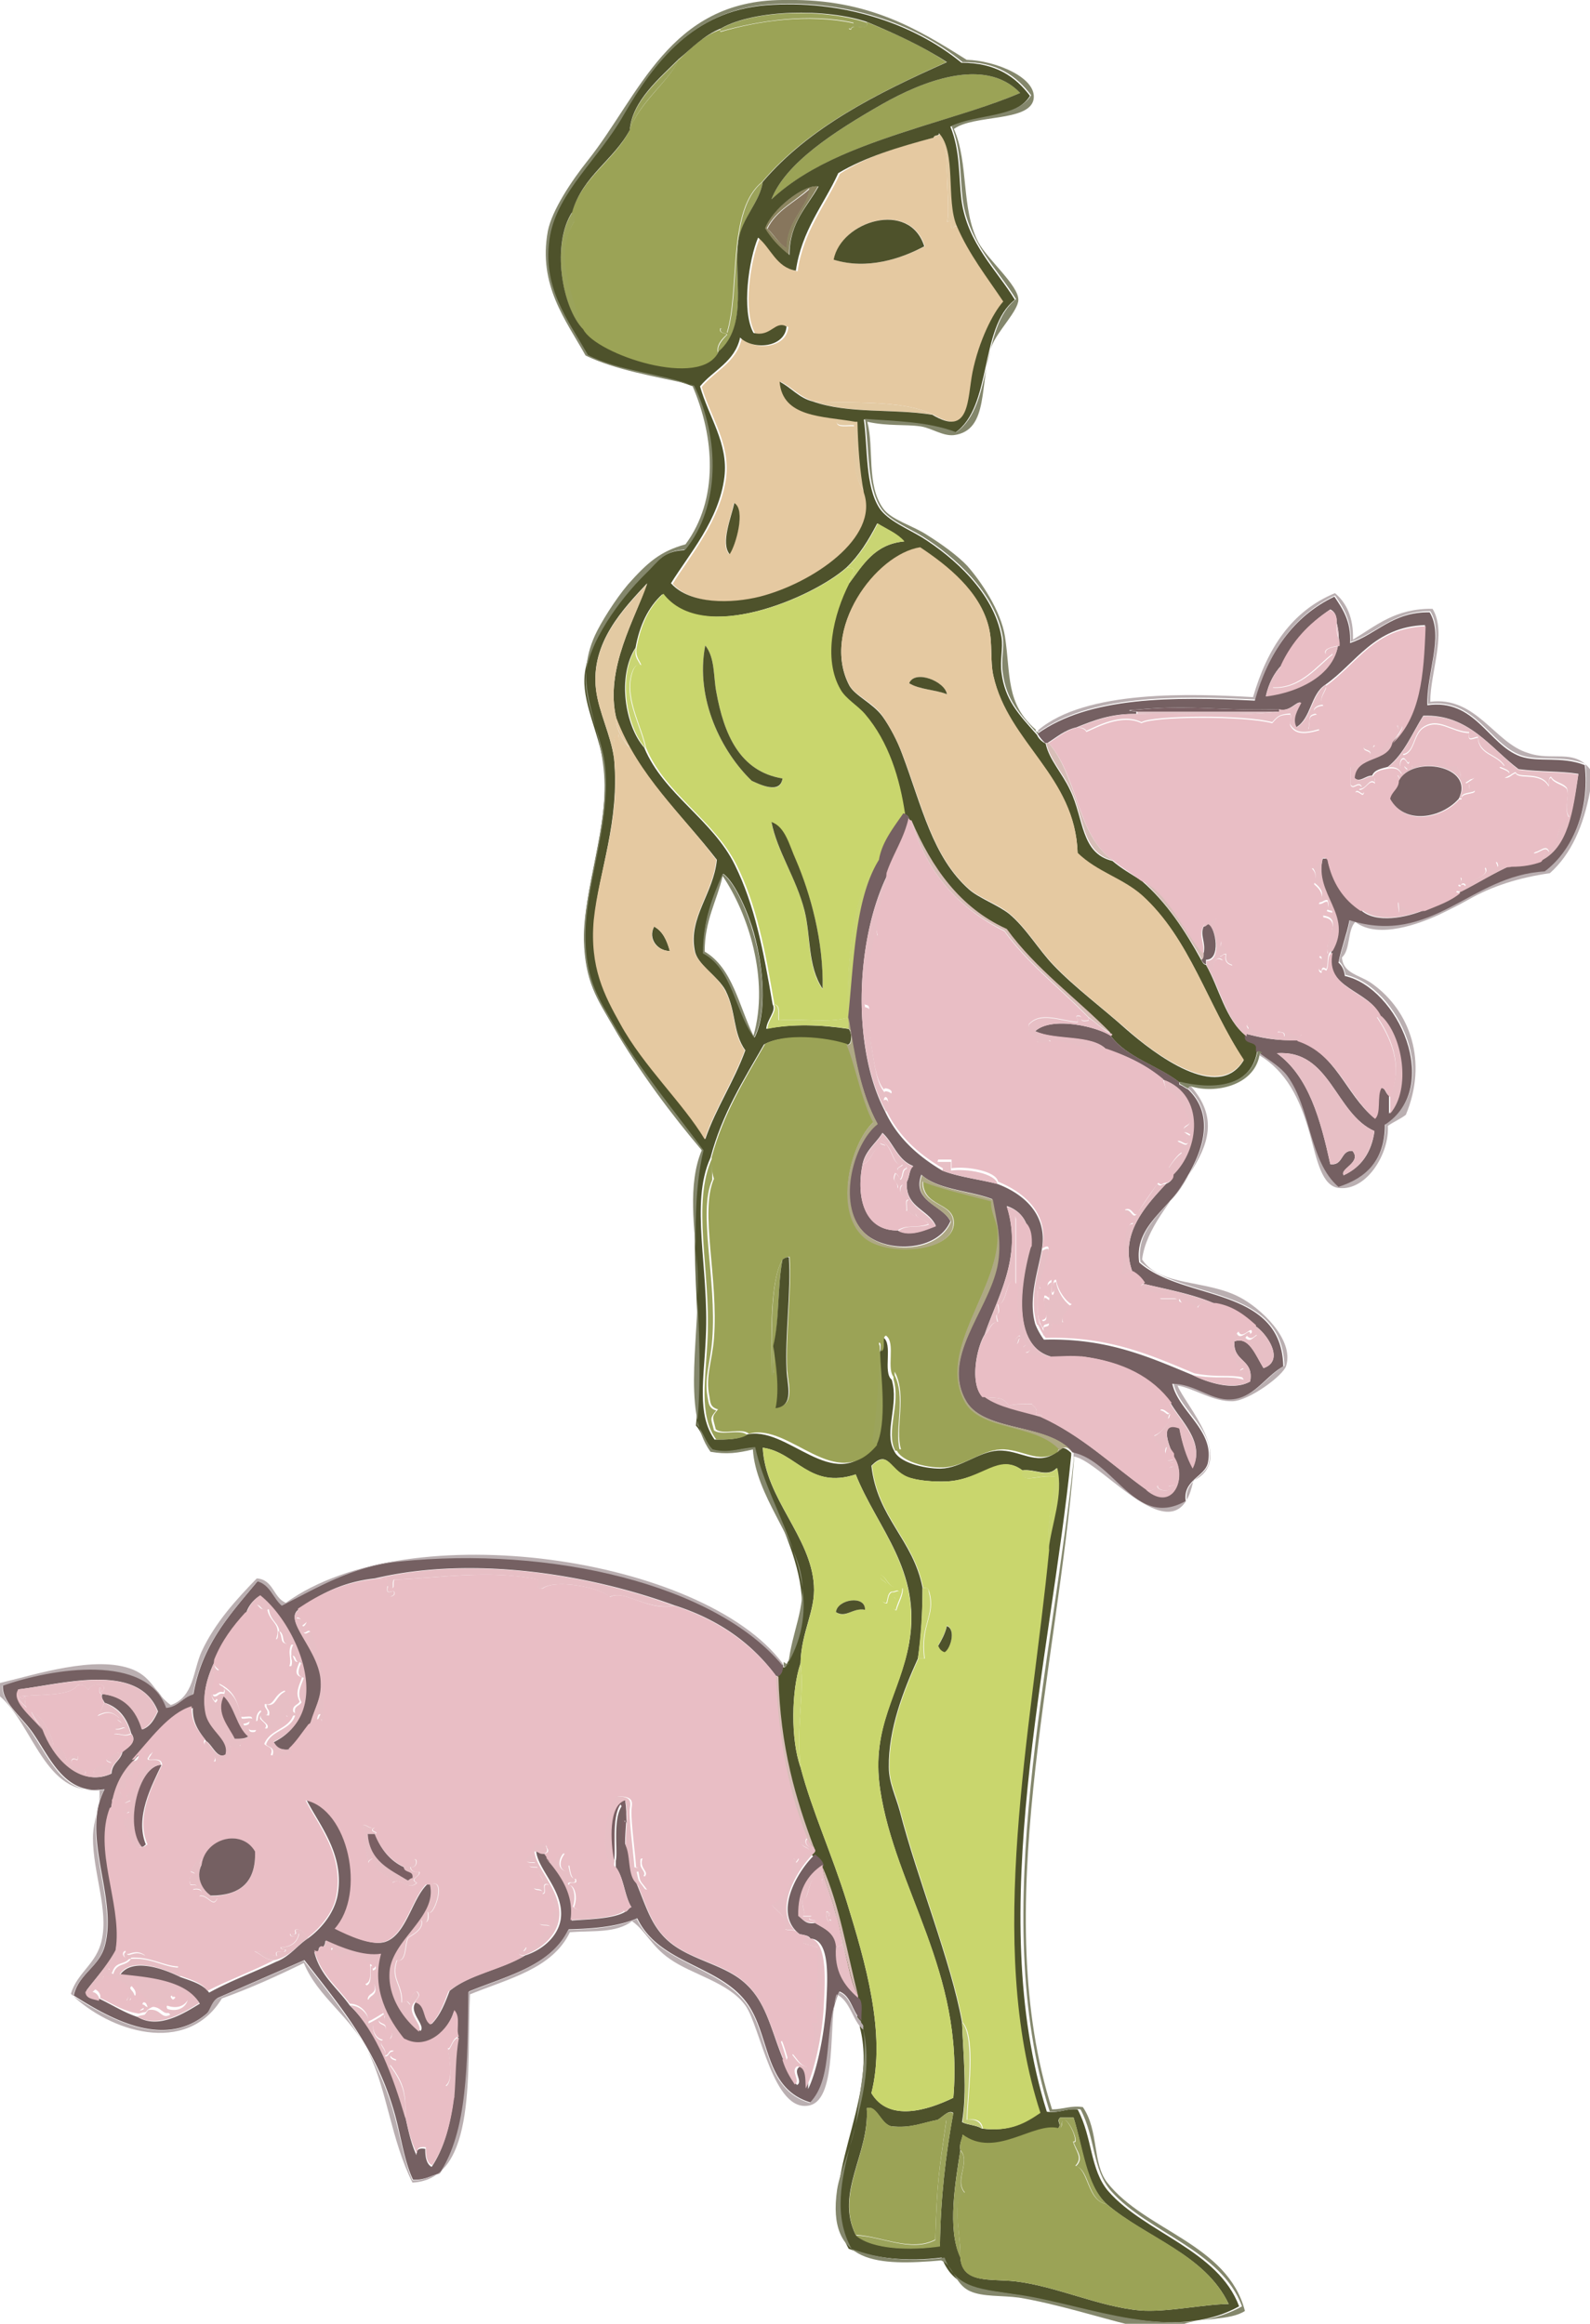 <?xml version="1.0" encoding="utf-8"?><svg xmlns="http://www.w3.org/2000/svg" xmlns:xlink="http://www.w3.org/1999/xlink" width="273.7" height="400"><a xlink:href= "https://nextvalley.com/" xlink:title="Copyright Next Valley"></a><style><![CDATA[.W{fill:#e7bfc5}.X{fill:#e9bec5}.Y{fill:#4e522b}.Z{fill:#9ba35b}.a{fill:#756062}.b{fill:#9ba356}.c{fill:#c9d573}.d{fill:#d8beb8}.e{fill:#7a5f63}.f{fill:#baafb1}.g{fill:#e3caa3}.h{fill:#e5c9a1}.i{fill:#84876c}]]></style><path d="M135.5 42.8c-1.5-.8-2.2-2.4-3.4-3.4 1.5-3.2 4.8-4.6 7.3-6.9-.2 3-4.1 5.6-3.9 10.3z" fill="#87765d"/><path d="M273.7 132.4v3.8c-1.1 5.9-3.2 10.8-6.9 14.1-5.4.8-9.9 2.2-14.1 4.6-1.8 1-2.8 1.5-5.3 2.7-2.7 1.2-10.1 4.2-14.1 1.1-1.4 1.4-.8 4.8-2.3 6.1.2 2.9 3.2 3 5.3 4.6 6.5 4.7 9.5 13.4 5.7 22.5-.9.7-2.1 1.2-3.1 1.9.3 4.7-3.6 11.2-8.4 10.7-3-.3-3.8-4.9-5-9.2-1.7-6.2-4.1-10.9-8.8-13.7 0-.2.1-.5.4-.4 1.6 1.2 3.4 2.2 4.6 3.8 4.1 5.5 3.7 14.7 8.8 19.1 4.8-1.5 8-4.5 8-10.7 10-6.4 2.3-23.6-6.9-25.6-.2-1-.5-1.8-1.1-2.3.5-2.5 1.5-4.7 1.9-7.3 14.2 4.5 20.8-7.7 33.6-8.4 4.7-3.5 7.8-10.5 6.9-18.3-4-1.6-7.8-.4-11.1-1.5-5.5-2-7.8-9.9-16-8.8-.2-5.4 2.9-12 .4-16-6.4 0-9 3.7-13.7 5.3.2-3.8-1.3-5.9-2.7-8-7.1 3.4-11.4 9.7-13.7 17.9-14.2-.7-28.5-.7-37.4 5.7v-.4c8.2-7 26.5-6.3 37-5.7 2.4-8.3 6.6-14.8 14.1-17.9 2 1.7 3.2 4.2 3.1 8 4-2.4 7.3-5.4 13.7-5.3 2.5 4.1-.4 10.9-.4 16 7.9-1 11.1 7.1 16.8 8.8 4.2 1.5 7.9-.8 10.7 2.8z" class="f"/><path d="M220.2 122.1v.4h-24.4c-2.9-.3.2-.3.8-.4 8.8-.8 14.3.3 23.3 0h.3z" class="e"/><path d="M195.8 122.9v-.4h24.4c-7.4.9-16.4.2-24.4.4z" fill="#e0c3c7"/><path d="M124 5c5.7-3.4 18.2-3.5 25.2-1.1.5 1.7-2.6 0-2.7 1.1-1.1-.2.6-.6.4-1.1-7.8-1.7-16.4-.3-22.9 1.5V5z" class="Z"/><path d="M149.2 3.8c4.9 2 9.6 4.1 13.7 6.9-12 5.4-23.7 11.2-31.7 20.6-6.1 4.8-3.8 18.7-6.1 26-.4-.2-.4-.9-1.1-.8-.3 1 .8.7 1.1 1.1-.8.7-1.9 1.9-1.5 3.1-2.8 6.6-21 .5-23.3-3.8-.9-3.4-5.6-12.5-1.5-18.7 0-.6.2-1.5-.4-1.5 1.8-6.2 7.1-8.9 9.9-14.1 1.6-4.9 7-8.7 8.4-12.2 2.2-2 4.2-4.2 7.3-5.3v.4c6.5-1.9 15.1-3.2 22.9-1.5.2.6-1.5.9-.4 1.1.2-1.3 3.2.5 2.7-1.3z" class="b"/><path d="M131.3 31.3c-.5 3.5-3.6 6.2-4.2 10.3-.9 6.4 1.8 14.6-3.4 19.1-.4-1.1.7-2.3 1.5-3.1-.4-.4-1.4-.1-1.1-1.1.8-.1.8.5 1.1.8 2.3-7.3 0-21.2 6.1-26zm-32.8 5.3c.6.1.3.9.4 1.5-4.1 6.2.7 15.3 1.5 18.7-3.7-3.8-5.5-14.7-1.9-20.2zm9.9-14.1c.4-5 5.1-8.9 8.4-12.2-1.4 3.5-6.9 7.3-8.4 12.2z" class="Z"/><path d="M175.6 16c-5.1 2.2-11 3.9-16.8 5.7-9.7 3.1-19.1 6.3-26 12.6 2.4-6.2 10.7-11.6 19.1-16.4 6.7-3.8 17.6-8.3 23.7-1.9z" class="b"/><path d="M164.9 38.9c-.4-.1-.7.1-.8.4-.9.2.2-1.7-1.1-1.1.5-1-.1-7.7 0-9.9.1-1.6-.7-5-2.3-4.6.1-.6 1.1-.1 1.1-.8 3.1 3.3 1.1 11.6 3.1 16z" class="g"/><path d="M160.7 23.7c1.6-.5 2.4 3 2.3 4.6-.1 2.3.5 8.9 0 9.9 1.4-.6.2 1.3 1.1 1.1.1-.3.3-.4.8-.4 2.1 4.9 5.2 8.8 8 13-1.8 2-4.3 6.8-5.3 12.2-.9 4.6-.4 11.2-6.9 7.3-5.5-2.7-14.5-1.9-20.6-2.3-2.4-.7-3.7-2.4-5.7-3.4.5 6.2 7.4 5.8 13 6.9H144c.1 1.2 1.9.6 3.1.8-.2 4.6-.2 9.1 1.9 11.5 2.7 7.8-9 15.6-17.9 17.9-4.8 1.2-12 1.4-15.3-2.3 3.1-5 8.2-10.9 9.2-18.3.7-5.9-2.7-10.4-4.2-15.6 2.3-2.8 6-4.2 6.9-8.4 2.2 2.2 7.7 1.8 8-1.9-2-1.1-2.7 2-5.7 1.1-2.2-3.9-.8-12.7.8-16.4 2.2 1.8 3.1 5.1 6.5 5.7 1-7 4.8-11.3 7.3-16.8 4.4-2.9 10.1-4.7 16.1-6.2zm-1.5 18.7c-2.5-8-14.4-4.5-15.6 2.3 5.7 1.8 11.6-.2 15.6-2.3zm-32.9 44.2c-.4 2.4-2.4 6.9-.8 8.8 1.2-1.6 2.9-7.7.8-8.8z" class="h"/><path d="M140.1 69.1c6.1.4 15.1-.4 20.6 2.3-6.8-1.1-14.4-.1-20.6-2.3zm8.8 15.6c-2.1-2.4-2.1-6.8-1.9-11.5-1.2-.1-3 .4-3.1-.8h3.8c.1 4.4.4 8.6 1.2 12.3z" class="g"/><path d="M140.8 32.1c-2 3.6-4.9 6.3-5 11.8-1.7-1.3-3.1-2.7-4.2-4.6 1.3-3.3 6.9-7.7 9.2-7.2zm-1.5.3c-2.4 2.3-5.7 3.7-7.3 6.9 1.2 1.1 2 2.6 3.4 3.4-.1-4.6 3.8-7.2 3.9-10.3z" fill="#8c8560"/><path d="M134.7 287h.4c8.2-13.7-2.9-25.9-5.3-37.8-2.9.2-4.4 1.1-7.3.4-1.2-1.1-1.6-3-2.7-4.2 1.6-16.8-2-33.6 1.1-47.3-4.3-6-10.9-13.7-15.3-21.4-2.6-4.5-4.8-7.6-5-14.5-.3-9.3 4.3-19.8 3.4-29.8-.5-5.3-3.6-10.8-3.4-15.6.2-6 6.1-13.8 10.3-17.9 2.4-2.3 3.1-4 6.9-4.2 6-7.4 5.9-19.3 1.5-28.2-5.7-2.2-13.2-2.6-18.3-5.3-3.3-5.9-8.1-11.8-6.5-20.6 1.4-7.6 8.3-13.1 12.6-20.6 5.4-9.4 12.3-18.1 24.8-19.1 12.8-1 25.2 3 33.6 9.9 5.9 0 9.3 2.4 11.8 5.7-2.4 4-9.5 3.3-13.7 5.3 1.7 4.1 1.4 8.4 1.9 12.6 1 7.5 6.1 12.1 9.2 17.2-6.2 4.8-3.8 18.4-10.3 22.9-4.9-1.9-10.8-1.8-15.7-2.3.7 4.9.2 11.5 2.7 15.3 1.4 2.1 5 3.6 7.3 5 5.4 3.4 12.4 9.5 13.7 17.2.3 1.9-.3 3.9 0 6.1.6 4.7 2.9 7.1 6.1 10.7.3.7.9 1.2 1.5 1.5.6 2.8 2.8 5 4.2 8 2.4 4.9 1.8 10.9 7.3 12.2 1.5 1.3 3.3 2.3 5 3.4 4.3 3.7 7.5 8.6 10.3 13.7.2.3.3.7.8.8 2.3 4 3.3 9.4 6.9 12.2-.2 1.5 1.6.9 1.9 1.9v.8c-1.1 6.5-8.2 6.6-13.4 5.3-3.7-2.9-9-4.2-11.8-8 .4-.1.2-.4 0-.4-6-6-12.9-11-17.9-17.9-8.1-3.6-12.9-10.5-16.4-18.7h-.4c0-.7-.3-1-.8-1.1-.8-6.1-2.7-12.3-6.9-17.2-1.3-1.5-3.3-2.6-4.2-4.2-3.1-5.3-1.2-13 1.5-18.3 2.4-3.2 4.4-6.8 9.5-7.3-1.2-1.4-3-2.1-4.6-3.1-1.5 2.9-3.1 5.5-5.3 7.6-5.7 5.1-24.8 13.4-31.7 4.6-2.4 2.2-3.9 5.3-4.6 9.2-3.2 4.9-1.8 13.5 1.5 17.2 3.3 8 11.8 12.4 15.6 20.2 3.4 6.9 4.9 14.6 6.5 24 .7 1.1-1 2.6-1.1 4.2 4.4-.9 9.5-.7 14.1 0 .6.1.9 3.1-.4 2.7-3.7-1.2-10.7-1.9-14.1 0-3.5 6.1-7.2 11.9-9.2 19.5-3.6 7.9-.2 19-.8 30.9-.3 7.1-1.6 13.2 1.5 17.6 2.1 0 4.1 0 5.3-.8 7.2-2 15.1 10.6 22.1 1.9 2-3.8.9-12.3.8-16 .9-.2-.1-2.4.8-2.7 1.8 1.1-.1 6 1.5 7.3 1.3 4.3-1.4 9 .4 12.2.8 2 5 3.1 8 3.1 3.6-.1 6.5-2.9 9.9-3.1 3.7-.2 6.6 2.7 9.9.4 1.1-1.1 1.5-1.1 2.7 0v.4c-3.6 35.8-15 78.7-4.2 113 2.2.3 3.2-.6 5.3-.4 2.6 4.9 2.1 10.4 5.3 14.1 6.3 7.2 18.9 10.1 22.5 19.8-11.5 6.4-26.4-.1-37.8-1.9-7-1.1-11.3-1-13.4-6.5-6 .8-11.6.1-16-1.5-6.3-11.3 5.4-25 1.9-38.2.1-.6-.4-.7-.4-1.1-.1-1.3.3-3.1-.4-3.8v-.4c-1.9-7.5-3.2-15.6-6.1-22.1v-.4c-.2-.9-.9-1.4-1.5-1.9.5-.5.1-.6 0-1.1-3.1-8.3-5.9-17.2-6.1-29.4 1-.4 1.2-1 1.2-1.7zm26-263.3c-6 1.6-11.7 3.3-16.4 6.1-2.5 5.5-6.3 9.8-7.3 16.8-3.4-.6-4.3-3.9-6.5-5.7-1.6 3.7-2.9 12.6-.8 16.4 3 .8 3.7-2.2 5.7-1.1-.3 3.7-5.8 4.1-8 1.9-.9 4.2-4.6 5.6-6.9 8.4 1.5 5.3 4.9 9.8 4.2 15.6-.9 7.4-6.1 13.3-9.2 18.3 3.3 3.7 10.5 3.5 15.3 2.3 9-2.3 20.6-10.1 17.9-17.9-.7-3.7-1-7.9-1.1-12.2h-.4c-5.6-1-12.5-.7-13-6.9 2 1 3.3 2.8 5.7 3.4 6.2 2.2 13.8 1.2 20.6 2.3 6.5 3.9 6-2.7 6.9-7.3 1.1-5.4 3.5-10.2 5.3-12.2-2.8-4.2-5.9-8.1-8-13-1.9-4.4 0-12.8-3.1-16 .2.6-.8.2-.9.8zm35.9 130.5c-3.3-3-7.7-4-11.1-7.3-.4-13.2-11.9-18.9-14.5-30.5-.6-2.7-.1-5.6-.8-8.4-1.5-6.1-7.1-10.6-11.8-13.7-7.7 1.2-17.2 14.2-12.2 23.7 1 1.8 4 3 5.7 5.3 1.3 1.8 2.6 4.3 3.4 6.5 3.4 9 5.2 17.7 11.5 23.3 1.7 1.5 5 2.7 6.9 4.2 2.9 2.4 5.1 6.2 7.6 8.8 3.6 3.8 8.6 7.5 12.6 11.1 4.7 4.1 15.8 12.7 20.2 5.3-6.2-9.4-9.3-21-17.5-28.3zm-90.5-30.5c-2.1-8.6 3.4-17.5 5.3-23.3-4 4.3-9.8 10.2-8.8 18.3.5 4 2.5 7.7 3.1 11.8 1 11.1-2.6 19.2-3.4 27.9-.7 8.1 1.8 12.9 4.6 17.9 4 7.3 10.8 13.6 14.5 19.8 1.9-5.5 4.9-9.8 6.9-15.3-2.2-3.1-1.5-6.5-3.4-10.3-1.3-2.5-4.9-4.4-5.3-6.9-1.1-5.7 3.2-9.7 3.8-15.6-6-7.8-13.5-14.3-17.3-24.3zm45.8-105.8c-8.4 4.8-16.7 10.2-19.1 16.4 6.8-6.3 16.3-9.5 26-12.6 5.7-1.8 11.7-3.5 16.8-5.7-6.1-6.4-17-1.9-23.7 1.9zm-20.2 21.4c1.1 1.8 2.5 3.3 4.2 4.6 0-5.6 3-8.2 5-11.8-2.4-.5-8 3.9-9.2 7.2zm-.4-8c8-9.4 19.6-15.2 31.7-20.6-4.1-2.7-8.9-4.9-13.7-6.9-7-2.4-19.5-2.2-25.2 1.1-3 1.2-5 3.4-7.3 5.3-3.3 3.3-8 7.2-8.4 12.2-2.8 5.2-8.1 7.9-9.9 14.1-3.6 5.5-1.8 16.4 1.9 20.2 2.2 4.3 20.4 10.4 23.3 3.8 5.2-4.5 2.5-12.7 3.4-19.1.6-3.9 3.7-6.6 4.2-10.1zm-1.5 129.4c-.9-3.3-3.2-8.8-5.3-10.3-1.7 4-3.5 8-3.4 13.7 5.1 2.7 5.5 10 8.8 14.5 2.2-4.3 1.5-12.1-.1-17.9zm8 143.5c2 7.6 5.4 14.9 8 23.3 3.1 10.1 6.8 22.5 4.2 32.8 3 5 9.6 3 14.1.8 1.9-21.7-10-35.8-12.6-53.1-1.6-10.9 3.4-16.4 5-25.2 2.2-12.5-5.5-19.7-9.2-29-8 2.6-10.2-3.8-16-4.6.4 8.7 8.3 15.3 8.8 23.7.3 4.4-2.2 8-2.3 13.4-1.6 4.7-1.7 13.2 0 17.9zm38.2-51.1c-4-3-6.8 1.6-13 1.9-2.2.1-5.2-.1-6.9-.8-3.1-1.3-3.2-4.8-6.1-1.9 1 9 7.2 12.7 8.8 21 0 4.3-.2 8.4-.8 12.2-2.5 5.5-5.1 12.2-5 18.7 0 2.7 1.2 5 1.9 7.6 3 11.6 8.8 25.8 10.7 36.3.2 5.5.9 11.9 0 17.2 1 .5 2.5.5 3.4 1.1 4.8.6 7.4-1 9.9-2.7-9.5-29.1-1.5-66.1 1.5-96.9.5-4.5 2.6-9.4 1.5-14.1-1.6 1.7-3.7.1-5.9.4zm-14.6 111.8c-2.6.5-4.6 1.5-8 1.1-1.8-.4-2.5-3.7-4.2-3.1.5 7.9-5.5 14.5-1.9 21.8 2.9 2.5 9.6 2.7 14.5 1.9.1-8.3 1-15.8 2.3-22.9-.8-.6-1.8.7-2.7 1.2zm20.7 1.5c-4.3-.9-10.8 5.4-16.4 1.1-.1.9-.6 1.4-.4 2.7-.8 5.2-2.3 13.5 0 18.3.3 4.7 5.2 3.7 9.5 4.2 6.9.8 14.5 4.4 21.4 5 4.4.4 11.2-1.1 15.3-1.1-4.1-8.6-14.1-11.3-21-17.2-3.6-3.3-4.1-9.7-5.7-14.9h-2.3c-.8.7.4 1.1-.4 1.9z" class="Y"/><path d="M125.6 95.4c-1.6-1.9.3-6.4.8-8.8 2 1.1.3 7.2-.8 8.8z" fill="#51532b"/><path d="M146.2 100.4c-.2-1.1 2.1-2.7-.4-2.7 2.2-2.1 3.9-4.8 5.3-7.6 1.6 1 3.4 1.7 4.6 3.1-5.1.4-7.1 4-9.5 7.2z" class="c"/><path d="M214.1 182.4c-4.4 7.3-15.6-1.2-20.2-5.3-4-3.5-9-7.3-12.6-11.1-2.5-2.6-4.7-6.4-7.6-8.8-1.8-1.5-5.2-2.7-6.9-4.2-6.3-5.6-8-14.2-11.5-23.3-.8-2.2-2.2-4.7-3.4-6.5-1.7-2.4-4.8-3.5-5.7-5.3-5-9.5 4.5-22.5 12.2-23.7 4.8 3.2 10.3 7.6 11.8 13.7.7 2.8.2 5.7.8 8.4 2.6 11.6 14.1 17.3 14.5 30.5 3.4 3.3 7.7 4.3 11.1 7.3 8.2 7.4 11.3 19 17.5 28.3zm-57.6-64.8c1.7 1.1 4.5 1.1 6.5 1.9-.3-2.2-5.5-4.3-6.5-1.9z" class="h"/><path d="M145.8 97.7c2.5 0 .2 1.6.4 2.7-2.7 5.3-4.6 13-1.5 18.3.9 1.6 2.9 2.7 4.2 4.2 4.1 4.8 6 11.1 6.9 17.2-1.8 2.6-3.7 5-4.2 8-5.5 6-5.6 18.5-5.7 27.1-3.2.9-8 .1-11.8.4-.1-1.1.3-2.6-.8-2.7-1.6-9.5-3.1-17.2-6.5-24-3.9-7.8-12.3-12.2-15.6-20.2-.6-3.1-3-7.4-2.7-11.1 0-.5.5-3.9 1.9-3.1-.3-.9-1.1-1.4-.8-3.1.7-3.9 2.2-7 4.6-9.2 6.8 8.9 25.9.6 31.6-4.5zm-22.5 21.4c-.5-2.6-.2-5.9-1.9-8-1.8 9.3 2.9 18.4 8 23.3 1.3.6 5 2.5 5.3-.4-7.4-1.2-10.1-7.7-11.4-14.9zm13.7 29c-1.1-2.4-1.8-5.7-4.2-6.5 1 5.1 4.4 9.7 5.7 15.3 1.1 4.3.4 9.5 3.1 13.4.2-8.3-2.1-16.5-4.6-22.2z" fill="#c9d66d"/><path d="M133.2 172.9c1.1.1.7 1.6.8 2.7 3.8-.3 8.6.5 11.8-.4.2-8.6.2-21.1 5.7-27.1-4.2 6.6-4.4 17.3-5.3 27.1v1.9c-4.6-.7-9.7-.9-14.1 0 .1-1.6 1.8-3.1 1.1-4.2zm-23.7-61.4c-.4 1.7.4 2.1.8 3.1-1.4-.8-1.9 2.6-1.9 3.1-.3 3.7 2.1 7.9 2.7 11.1-3.3-3.8-4.8-12.4-1.6-17.3z" class="c"/><path d="M178.6 126.3c8.9-6.4 23.2-6.4 37.4-5.7 2.3-8.2 6.6-14.5 13.7-17.9 1.4 2.1 2.9 4.2 2.7 8 4.7-1.6 7.3-5.4 13.7-5.3 2.5 4.1-.6 10.6-.4 16 8.2-1.2 10.5 6.8 16 8.8 3.2 1.1 7-.1 11.1 1.5.9 7.8-2.2 14.8-6.9 18.3-12.8.7-19.3 12.9-33.6 8.4-.5 2.6-1.4 4.7-1.9 7.3.6.5 1 1.3 1.1 2.3 9.1 2 16.9 19.1 6.9 25.6 0 6.2-3.3 9.2-8 10.7-5.1-4.4-4.7-13.5-8.8-19.1-1.2-1.6-3-2.6-4.6-3.8 0-.4-.5-.3-.8-.4v-.8c-.3-1-2.1-.4-1.9-1.9v-.4c2.6.7 5.3 1.3 8.8 1.1 6.8 2.1 8.5 9.3 13.4 13.4 1.2-1 .3-4 1.1-5.3.9.1.9 1.2 1.5 1.5v3.1c3.7-4.3 2.1-13.5-1.5-16.8-1.8-4.5-9.8-4.7-8.4-11.1 3.6-6.3-3.2-9.7-1.5-16h.8c.8 4 2.8 6.9 5.7 8.8 2.6 2.5 8.1 1.3 11.1 0 2.2-.8 4.5-1.6 6.1-3.1 3-1.5 5.7-3.2 8.8-4.6 1.9 0 3.5-.3 5-.8 4.8-2.3 5.5-8.7 6.5-14.9-3.2-.5-6.4-.3-10.3-.8-4.9-3.7-8.6-9.5-16.4-9.2-1.9 3-3.3 6.6-6.1 8.8-1.1.3-2.3.5-2.7 1.5-1.2 0-2.1 1.3-3.1.4.3-3.9 5.8-2.6 6.5-6.1 4.8-4.6 5.5-11.6 5.7-20.2-8.8.3-11.8 6.5-17.2 10.3-2.5 1.6-2.4 5.8-5 7.3-.8-1.5.2-3 .8-4.2-.6-.5-1.9 1.7-3.8 1.1h-.4c-9 .3-14.4-.8-23.3 0-.6.1-3.7.1-.8.4v.4c-4.3-.1-7.3 1.1-10.3 2.3-2.1.5-3.4 1.7-5 2.7h-.4c-.4-.4-.9-.9-1.3-1.6zm50.4 74.1c2.3.3 1.7-2.4 3.8-2.3 1.7 2-2.3 3.1-1.5 4.2 3-1.4 4.8-3.9 5.3-7.6-6.8-3-7.6-14.1-16.8-13.4 5.5 4 7.5 11.4 9.2 19.1zm-8.4-85.9c-1.3 1.4-2.2 3.1-2.7 5.3 7.1-.9 14.2-5.1 12.2-12.6 0-1.2-.3-1.9-1.1-2.3-3.6 2.4-6.5 5.5-8.4 9.6z" class="a"/><path d="M230.1 107.3c2 7.5-5.1 11.7-12.2 12.6.5-2.2 1.4-4 2.7-5.3 0 1.9-.9 2.7-1.5 3.8 4.9.3 8-4 10.3-5.7-.1-.5-1.1-.5-1.1 0-.6-1.1 1.4-1.4 2.3-1.5.1-1.7-.7-2.2-.5-3.9zm6.2 26.3c.4.1.3.7.4 1.1-1-.9-1.4 1.1-2.7 1.1 0 .4.5.3.8.4-.2 1.1-.8-.4-1.5 0 .3-.4.7-.6 1.1-.8-.5-1.2-1.5.6-1.9-.4v-3.1c1-.8 2.3-1.3 3.4-1.9.3-1.3-1.6-.5-1.1-1.9h1.9c-.8.8.1.8 1.1.8.6-1.5 3.6-2.5 2.7-4.2 2.2-.8-.2 2.2-.8 3.1-.7 3.5-6.2 2.2-6.5 6.1.9 1 1.9-.3 3.1-.3zm2.6-1.5c2.8-2.2 4.2-5.8 6.1-8.8 7.8-.4 11.5 5.4 16.4 9.2 3.9.5 7.2.3 10.3.8-.9 6.2-1.7 12.6-6.5 14.9.8-.3.5-2.5 1.5-1.5-.5-1.6-1.6 0-2.7 0 .5-.5 1.9-1.9 2.7-.8 2.3-1.7.7-3.7 3.4-5.3-1-1.6.2-3.6-.4-5-.7-.9-2.1-.9-2.7-1.9-.5.1-.3 1-.4 1.5-1.4-2.6-5.3-1.1-5.7-2.3-.7.2-1 .8-1.9.8 2.9-1.2-3-1.9 0-1.9-1.3-2.1-4.4-1.9-4.6-5-.9.1-1.8 1-1.5-.8-3.1-.1-5.3-2.7-8-.8-1.7 1.2-1.4 4.3-3.4 4.6.2.6.6.9 1.1 1.1-.2 1.1-.6-.6-1.1-.4-.8.2-.7 2.7.8 1.9-1.1-.9-.5-.7.8-.4-.3-1 1.3-.2 1.5-1.5 1.9 0 2.2.5 3.8 0 .8 1.1.6 1.7 2.3 1.1.5 1.4.6.8.8 2.3.7-.7.7.2 1.9 0 1.1-.7-.7.6-1.1.8.1.4.4.2.4 0 .5-.2-.3 2.1.8.8 1.5 1.3-2.2.5-1.9 1.9h-.4c2.9-5.6-8-7.6-10.3-3.1.2-.8-1.1-1.2.4-1.1-.4-.8-1-1.3-2.4-1.1zm21.4 16.8c-3.1 1.3-5.8 3.1-8.8 4.6-2-.2.6-.7.8-1.1-.1-.5-.8-.4-.8 0-1-.1.5-.7 0-1.5.5.2.8.5.8 1.1 1.2-.6 4.3-1.3 3.4-2.7.6-1.1 3 1.1 1.9-1.1 1.2-.1 1.1 1.1 2.7.7zm-14.9 7.6c-3 1.3-8.4 2.5-11.1 0 2.6-.3 4.2.4 6.1.8.8 0 .2-1.6.4-2.3.7 1.4 2.4 1.7 4.6 1.5zm-16 7.2c-1.2.2-.6 2.2-1.1 3.1-.5-.4-.8-.3-.8.4-1.4-.5.9-2.3-.4-2.7.1-.5 1-.3 1.5-.4-.8-2.5 2.8-6-.8-6.5-.3-1 1.8.3 1.5-.8-1.8-.4-.1-.1-.8-1.9-.7 0-.8.5-1.5.4 1-1.3.7-2.2-.8-3.4.4-1 .4-1.9-.4-2.7 1.2 0 1.3-3 2.7-1.5h-.8c-1.5 6.4 5.3 9.7 1.7 16zm9.9 24.9c2.4-5.6-.1-10.4-2.3-13.7h.8c3.6 3.3 5.2 12.5 1.5 16.8v-3.1zm-32.1-29.1c.1-1.1 1.7-.9 2.3-1.5-1.2 1.9 1.4 3 .4 5 .4-.1.3-.7.4-1.1.3 1.7 2 2.1 1.9 4.2-.8-.2-1.4-.6-1.1-1.9-.6-.1-.7.4-1.1.4 1.3 1.3.1.1-.4.4-2.5 1.5 2.7 10.6 5 12.2.9-.2-.5-.6.4-1.1.8 2 4 1.6 6.1 2.3.2-.8-.5-.7-1.1-.8 1.4-1.4 2.1 1.1 4.2.4-.9.5-.2.8-.8 1.1-3.4.1-6.2-.5-8.8-1.1v.4c-3.6-2.8-4.5-8.2-6.9-12.2v-.8c2.6.1 1.7-5.5.4-6.1-.4-.1-.5.2-.9.2z" class="W"/><path d="M196.6 151.5c4.5 1.8 7.2 8.6 10.7 12.6 0 .5.1 1.1-.4 1.1-2.9-5.1-6.1-9.9-10.3-13.7z" class="d"/><path d="M191.6 148.1c-6.2-4.2-6.1-14.7-11.1-20.2 1.6-1 2.9-2.2 5-2.7.7.1 1.3.3 1.5.8 1.7-.7 6.1-3.2 9.5-1.5 2-1.2 17.8-1.3 22.5 0 1.1-1.3 1.3-1.4 3.1-1.5.3.9-.2 1.5 0 1.9.7 1.3 2 1.7 5 .8-.3-1.1-1.2.2-1.9 0 .5-1.9-.3-2.4 1.5-2.7-1.2-.5-.2-1.5 1.1-1.5-1.1-1.3.9-2.9.4-3.4 5.4-3.8 8.3-10 17.2-10.3-.3 8.7-.9 15.6-5.7 20.2.6-.9 3-3.9.8-3.1.9 1.7-2.1 2.7-2.7 4.2-1 .1-2 .1-1.1-.8h-1.9c-.4 1.4 1.4.6 1.1 1.9-1.2.6-2.4 1.1-3.4 1.9v3.1c.5.9 1.4-.8 1.9.4-.5.2-.9.4-1.1.8.7-.4 1.3 1.1 1.5 0-.3-.1-.8 0-.8-.4 1.2-.1 1.7-2 2.7-1.1-.1-.5.1-1.1-.4-1.1.3-1.1 1.5-1.3 2.7-1.5 1.4-.2 2 .3 2.3 1.1-1.5-.1-.1.3-.4 1.1-.1 1.4-1.2 1.9-1.5 3.1 2.5 4.6 8.9 3.3 11.8 0h.4c-.3-1.4 3.4-.6 1.9-1.9-1.1 1.3-.2-1-.8-.8 0 .2-.3.4-.4 0 .4-.2 2.2-1.4 1.1-.8-1.2.2-1.2-.7-1.9 0-.1-1.5-.2-.9-.8-2.3-1.7.5-1.5 0-2.3-1.1-1.6.5-1.9 0-3.8 0-.2 1.3-1.9.6-1.5 1.5-1.2-.3-1.9-.6-.8.4-1.5.8-1.5-1.7-.8-1.9.6-.2.9 1.5 1.1.4-.6-.2-.9-.6-1.1-1.1 2-.3 1.8-3.4 3.4-4.6 2.7-1.9 5 .7 8 .8-.3 1.7.6.9 1.5.8.2 3.1 3.3 2.8 4.6 5-3 0 2.9.7 0 1.9.9.1 1.2-.6 1.9-.8.5 1.2 4.3-.3 5.7 2.3.1-.6-.1-1.4.4-1.5.5 1 2 1.1 2.7 1.9.6 1.4-.6 3.4.4 5-2.7 1.6-1.1 3.6-3.4 5.3-.8-1.1-2.2.3-2.7.8 1.1 0 2.2-1.6 2.7 0-1-1-.8 1.2-1.5 1.5-1.4.5-3 .8-5 .8-1.6.4-1.5-.8-2.7-.8 1.1 2.3-1.3 0-1.9 1.1.8 1.3-2.3 2-3.4 2.7 0-.7-.3-1-.8-1.1.5.9-1 1.4 0 1.5 0-.4.7-.5.8 0-.2.4-2.7 1-.8 1.1-1.6 1.4-3.9 2.2-6.1 3.1-2.3.2-3.9-.1-4.6-1.5-.2.7.5 2.2-.4 2.3-1.9-.4-3.5-1.1-6.1-.8-2.9-1.9-4.9-4.8-5.7-8.8-1.3-1.4-1.5 1.5-2.7 1.5.8.7.8 1.7.4 2.7 1.4 1.2 1.7 2.1.8 3.4.7.1.8-.4 1.5-.4.6 1.8-1 1.5.8 1.9.3 1-1.8-.3-1.5.8 3.5.5 0 4 .8 6.5-.6.1-1.4-.1-1.5.4 1.3.4-1 2.2.4 2.7 0-.7.3-.8.8-.4.6-.8 0-2.8 1.1-3.1-1.4 6.4 6.6 6.6 8.4 11.1h-.8c2.2 3.3 4.7 8.2 2.3 13.7-.7-.3-.6-1.4-1.5-1.5-.8 1.4 0 4.3-1.1 5.3-4.8-4.1-6.6-11.2-13.4-13.4.5-.4-.2-.6.8-1.1-2 .8-2.8-1.8-4.2-.4.6 0 1.3-.1 1.1.8-2.1-.7-5.3-.3-6.1-2.3-.8.6.5.9-.4 1.1-2.3-1.6-7.4-10.8-5-12.2.5-.3 1.7.9.4-.4.5 0 .5-.5 1.1-.4-.3 1.3.4 1.7 1.1 1.9 0-2.1-1.6-2.5-1.9-4.2-.1.5.1 1.1-.4 1.1 1-2-1.6-3-.4-5-.6.7-2.1.4-2.3 1.5-.8 1.5.3 2.5 0 4.6-3.5-4-6.2-10.8-10.7-12.6-1.5-1.2-3.3-2.2-4.8-3.5z" class="X"/><path d="M185.5 125.2c3-1.2 6-2.4 10.3-2.3 8-.3 17 .5 24.4-.4v-.4c2 .5 3.2-1.6 3.8-1.1-.6 1.2-1.6 2.7-.8 4.2 2.6-1.5 2.5-5.6 5-7.3.5.5-1.5 2.2-.4 3.4-1.3 0-2.3 1.1-1.1 1.5-1.8.3-1 .8-1.5 2.7.7.2 1.6-1.1 1.9 0-3 .9-4.2.5-5-.8-.2-.4.3-1 0-1.9-1.8.2-2 .3-3.1 1.5-4.7-1.3-20.6-1.2-22.5 0-3.5-1.7-7.9.8-9.5 1.5-.2-.4-.8-.6-1.5-.6z" class="W"/><path d="M230.1 107.3c-.3 1.7.5 2.3.4 3.8-.9.2-2.9.5-2.3 1.5 0-.5 1.1-.5 1.1 0-2.4 1.7-5.4 6-10.3 5.7.6-1.1 1.5-1.9 1.5-3.8 1.9-4.1 4.8-7.2 8.4-9.5.9.3 1.3 1.1 1.2 2.3z" class="X"/><path d="M163 119.5c-2-.8-4.8-.8-6.5-1.9 1-2.4 6.2-.3 6.5 1.9zM134.7 134c-.4 2.8-4 1-5.3.4-5.1-4.9-9.8-14-8-23.3 1.7 2.1 1.4 5.4 1.9 8 1.3 7.2 4 13.7 11.4 14.9z" class="Y"/><path d="M106.1 123.7c-.3 1.2 1.1 3.9 2.3 5-.6-.1-2.1-.6-1.9-2.3-1.4.3-.5 2.8-.8 4.2-.5-4.1-2.6-7.9-3.1-11.8-1-8.1 4.8-14 8.8-18.3-1.9 5.7-7.4 14.6-5.3 23.2z" class="g"/><path d="M180.5 127.9c4.9 5.5 4.9 16 11.1 20.2-5.4-1.3-4.9-7.3-7.3-12.2-1.4-3-3.6-5.2-4.2-8h.4z" class="d"/><path d="M204.6 187.4c-.1-.3.1-.4.4-.4 9.5 10.7-7.1 19.2-8.4 29.8 3.1 4.7 10.9 3.4 16.8 6.5 3.5 1.8 9.4 7.2 8 11.8-.5 1.7-6.4 6-9.2 6.1-3.4.1-6.6-2.2-9.5-2.7 1.2 3.2 10.2 12.7 2.7 16.4-2.7 13.8-15.7-3.5-20.6-4.2v-.8c7.3 1.5 10.8 13.2 19.5 8.4-.5-3.6 3.3-4.1 3.8-6.5 1.3-5.6-5.1-9-6.1-13.7 3.9-.1 6.6 2.7 9.9 2.7 4.1-.1 6-3.9 9.2-5.7-.4-13.9-17.3-11.2-24.8-17.9-.8-5.8 4.1-8.6 6.9-12.6 3.3-5 6.7-12.1 1.4-17.2z" class="f"/><path d="M217.2 181.3c-.3-.1-.4.1-.4.4-1 5.2-7.6 6.6-11.8 5.3-.2 0-.5.1-.4.4-.6-.2-1-.6-1.5-.8v-.4c5.2 1.3 12.3 1.2 13.4-5.3.2.1.7 0 .7.4z" fill="#818568"/><path d="M156.5 141.2c-.8 3.6-2.7 6.2-3.8 9.5-5.4 11.1-6.1 29.6-.4 40.5 2.1 4.6 5.7 7.8 9.9 10.3 2.8 1.1 6.4 1.5 9.5 2.3 4.5 1.7 8.8 5.3 7.6 11.5-.7 3.8-2.3 8.3-1.1 12.6a11.74 11.74 0 0 0 1.5 2.7c10.9-.3 18.1 3 25.6 6.1 2.4 1.2 7 2.8 9.9 1.1.7-3.9-3-3.3-2.7-6.9 2.5-.9 3.6 2.3 5 4.6 3.8-1.3.5-6.1-1.5-7.3-1.9-1.7-3.8-3.3-6.9-3.8-3.6-1.6-8-2.4-12.2-3.4a5.75 5.75 0 0 0-1.9-1.9c-2.6-6.7 2.6-11.9 5.7-15.3.6-.3 1.2-.6 1.1-1.5 4.7-4.5 5.5-13.8-1.5-16.4-2.7-2.4-6.1-4.1-9.9-5.3-2.5-2.5-8.7-1.4-12.2-3.1 2.8-2.6 10.6-.8 13 .8 2.8 3.8 8.2 5.1 11.8 8v.4c.6.2 1 .6 1.5.8 5.3 5.1 1.9 12.2-1.5 17.2-2.7 4-7.7 6.8-6.9 12.6 7.5 6.7 24.5 4 24.8 17.9-3.2 1.8-5.1 5.6-9.2 5.7-3.3.1-6.1-2.7-9.9-2.7 1 4.7 7.4 8.1 6.1 13.7-.6 2.3-4.3 2.9-3.8 6.5-8.7 4.8-12.1-6.9-19.5-8.4-4.2-5.1-15.1-3.4-18.3-8.8-4.4-7.5 3.7-15.4 5.3-23.3.8-4 0-7.1-.8-11.5-4-1.5-9.4-1.6-12.2-4.2-1.7 4.6 3.6 5.2 5 8-2.2 5.2-10.7 5.5-14.5 2.3-5.4-4.6-2.4-15.8 1.9-19.1-2.9-5.3-4-12.1-5-18.3 1-9.8 1.2-20.5 5.3-27.1.5-3 2.4-5.4 4.2-8 .7.2 1 .6 1 1.2zm-1.9 70.6c2.1 1.2 4.9-.2 6.5-.8-1.3-2.9-5.3-3.1-5-7.6.5-.8.4-2.1 1.1-2.7-2.7-1-3.4-4-5.3-5.7-1.1 1.8-2.9 3-3.4 5.3-1.2 5.8.3 11.6 6.1 11.5zm22.1-1.1c-.6-1.5-1.8-2.6-3.4-3.1 2.8 8.8-1.7 15.8-3.8 22.1-1.4 2.3-2.6 8.4-.4 10.7h.4c2.5 1.8 6.2 2.4 9.5 3.4 7.1 3.2 12.3 8.3 18.3 12.6 4.8 4 7.2-2.5 4.6-5.7v-.4c-.8-1.7-2.3-5.8 1.1-4.6.5 2.6 1.2 4.9 2.3 6.9 2.2-4.3-2.1-8.1-3.8-11.1-3.3-4.5-8.4-7.1-15.3-8-12.6 2.6-11-11-8.8-19.1.2-1.6 0-2.8-.7-3.7z" class="a"/><path d="M156.9 141.2c3.5 8.2 8.4 15.1 16.4 18.7 5 6.9 12 11.9 17.9 17.9-1.5-.7-2.5-1.8-3.8-2.7-4.8-5-10.4-9.2-14.5-14.9-7.8-3.8-13.4-9.9-16-19z" class="d"/><path d="M156.9 141.2c2.6 9.1 8.2 15.2 16 19.1 4.1 5.7 9.7 9.9 14.5 14.9v.4c-2.2.4-.6-.8-1.9-.8-.6.2.2.5 0 1.1-2.9-.2-6.4-1.9-8.4.4-.4 2 1.5 1.5 1.5 3.1.6 0 3.1.1 1.9-.4 3-.3 8.1 2.4 9.9 1.5 3.8 1.3 7.2 3 9.9 5.3-.2.3.4 1.1.4 1.9 2.3.1 3.3 3.1 4.2 5 .1 1-.9.9-1.1 1.5-.2.9 1.7-.2 1.1 1.1-.3-.2-.6-.4-1.1-.4 1.1.4.2 1.3.8 1.5-.3 1.1-1.2-.2-1.9 0 .9.8.4.6.8 1.9-.7.4-1.5 1.4-2.3 2.7.2.4.9.4.8 1.1.1 1-.6 1.2-1.1 1.5-1 0-.8.6-1.5 0-1.1 1.4-3 4.2-3.4 5-.8 1.4-1-1-2.3-.4 0 1.3 1.9.7 1.5 2.3-2-.1-1.1 5.9-1.9 8.4.1.9 1-.5 1.9 0a5.75 5.75 0 0 1 1.9 1.9c-.3.2-.7.3-.8.8 2.2.8 3.9.8 6.5 1.9h-3.1c.7.8 3 .1 3.8.8-1.6-1.8 2.2 0 2.7.8.3-1 1.7-.8 3.1-.8 3 .5 5 2.1 6.9 3.8 0 .7.5.8.4 1.5-.7.3-1.1 1.2-1.9.4.1-.4.8-.3.8-.8-.1-1-1.7 1.5-2.3 0-.9.9-1.4 2.1-1.1 4.2 1.2.1.9 1.4 2.3 1.9-1.8.8-.6.7 0 1.9-2.6-.7-4.6 0-8.8-.8-7.4-3.1-14.7-6.4-25.6-6.1a11.74 11.74 0 0 1-1.5-2.7c.8.3 1 1 1.1 1.9 1.3-.8 1.4-.8 1.5-2.3.4.3 1 .5 1.9.4-.5-1.2.4-2.4 1.5-3.1-.8-.3-2.4-2.2-2.7-4.2-.8-.1-.2 1.4-.4 1.9-.5 1.2-.4-1.3-.4-1.9-1.3.8-.2 1.1-.4 3.1-.3-.1-.4-.4-.8-.4-.4 1.5 1.2 4-.4 4.2.2.6.5-.2 1.1 0 .5 1.2-1.2.3-.8 1.5-1.4-1.3-1.1-4.2-1.1-6.9h1.1c-2 .9.7-4.9.8-6.9 0-.7-.9-.1-1.1 0 1.2-6.1-3.2-9.7-7.6-11.5-.3-1.8-5.3-2.7-8-2.3v-1.5h-2.3c-.5 1.2 1.2.3.8 1.5-4.3-2.5-7.8-5.7-9.9-10.3.6.1.8-2.5-.4-1.9.2-.8.6-.8 1.1-.4 1.4-.9-1.5-1.6-.8-.8-1.5-1.6-1.8-4.7-2.3-7.6-.4-2.5-.4-4.1-.4-6.5 0-.8-.7-.5-.8-.8-.8-5.1 1.9-10.1 1.5-12.6.4.1.3.8.8.8-1.1-2.8 1.4-7.3 1.5-10.7 1.1-3.3 3-5.9 3.8-9.5.2.4.3.4.5.4z" class="X"/><path d="M200.4 185.9c7 2.6 6.2 11.9 1.5 16.4.1-.8-.5-.8-.8-1.1.8-1.3 1.6-2.2 2.3-2.7-.4-1.3.2-1.1-.8-1.9.7-.2 1.6 1.1 1.9 0-.5-.3.3-1.2-.8-1.5.5 0 .8.2 1.1.4.6-1.4-1.3-.2-1.1-1.1.3-.6 1.2-.6 1.1-1.5-.9-1.9-1.9-4.8-4.2-5 .2-.9-.4-1.8-.2-2zm-5.4 33.2c-.9-.5-1.9.9-1.9 0 .8-2.5-.1-8.5 1.9-8.4.4-1.6-1.5-1-1.5-2.3 1.3-.6 1.4 1.8 2.3.4l3.4-5c.8.6.5 0 1.5 0-3.1 3.4-8.3 8.6-5.7 15.3zm1.9 1.9c4.2 1 8.6 1.9 12.2 3.4-1.3 0-2.7-.2-3.1.8-.4-.8-4.2-2.6-2.7-.8-.8-.7-3.1.1-3.8-.8h3.1c-2.6-1.1-4.3-1.1-6.5-1.9.2-.4.5-.5.8-.7zm19.1 7.2c2 1.2 5.3 6 1.5 7.3-1.4-2.2-2.5-5.5-5-4.6-.4 3.5 3.4 3 2.7 6.9-2.9 1.6-7.5.1-9.9-1.1 4.2.8 6.2 0 8.8.8-.6-1.2-1.8-1.1 0-1.9-1.4-.5-1.1-1.8-2.3-1.9-.3-2.1.3-3.3 1.1-4.2.6 1.5 2.2-1 2.3 0 0 .5-.7.3-.8.8.8.8 1.2 0 1.9-.4.2-.8-.3-1-.3-1.7zm-36.6-12.9c.2-.1 1.2-.7 1.1 0-.1 1.9-2.8 7.7-.8 6.9h-1.1c0 2.7-.2 5.6 1.1 6.9-.5-1.2 1.2-.3.8-1.5-.7-.2-1 .6-1.1 0 1.6-.2 0-2.7.4-4.2.4 0 .5.3.8.4.2-1.9-1-2.3.4-3.1 0 .6-.1 3.1.4 1.9.2-.6-.4-2 .4-1.9.3 2 1.9 3.9 2.7 4.2-1.1.7-2 1.9-1.5 3.1-.9.1-1.5-.1-1.9-.4-.1 1.5-.2 1.5-1.5 2.3-.1-.9-.4-1.6-1.1-1.9-1.4-4.5.2-9 .9-12.7zm-17.2-13.8c.5-1.2-1.2-.3-.8-1.5h2.3v1.5c2.7-.4 7.7.5 8 2.3-3.1-.8-6.6-1.2-9.5-2.3zm-9.5-50.7c-.2 3.3-2.7 7.8-1.5 10.7-.5 0-.3-.7-.8-.8.3 2.5-2.3 7.5-1.5 12.6 0 .2.8 0 .8.8 0 2.4 0 4 .4 6.5.5 2.9.8 6 2.3 7.6-.8-.8 2.1-.1.8.8-.6-.4-.9-.4-1.1.4 1.2-.6 1 2 .4 1.9-6-10.9-5.2-29.5.2-40.5z" class="W"/><path d="M141.6 170.2c-2.6-3.9-2-9-3.1-13.4-1.4-5.6-4.7-10.2-5.7-15.3 2.4.8 3.1 4.1 4.2 6.5 2.5 5.8 4.8 14 4.6 22.2z" class="Y"/><path d="M129.8 178.6c-3.3-4.5-3.7-11.8-8.8-14.5 0-5.7 1.7-9.8 3.4-13.7 2.2 1.6 4.4 7 5.3 10.3 1.7 5.8 2.4 13.6.1 17.9zm-5.4-27.8c-1 4.3-3.1 7.6-3.1 13 4.8 2.8 5.9 9.4 8.4 14.5 2.8-9.8-1-21.2-5.3-27.5z" class="i"/><path d="M207.2 159.5c.4 0 .5-.3.8-.4 1.3.6 2.2 6.2-.4 6.1v.8c-.4-.1-.6-.4-.8-.8.4-.1.4-.6.4-1.1.4-2-.7-3.1 0-4.6z" class="a"/><path d="M115.3 163.7c-2.1 0-3.8-2.1-2.7-4.2 1.5.8 2.2 2.4 2.7 4.2z" class="Y"/><path d="M105.7 130.5c.2-1.4-.6-3.9.8-4.2-.2 1.7 1.3 2.2 1.9 2.3-1.2-1-2.6-3.8-2.3-5 3.8 10 11.3 16.5 17.2 24.4-.6 5.9-4.9 10-3.8 15.6.5 2.4 4 4.3 5.3 6.9 2 3.8 1.2 7.2 3.4 10.3-2 5.4-5 9.8-6.9 15.3-3.7-6.2-10.5-12.5-14.5-19.8-2.8-5-5.3-9.8-4.6-17.9.9-8.7 4.6-16.8 3.5-27.9zm6.9 29c-1.2 2.1.5 4.2 2.7 4.2-.5-1.8-1.2-3.4-2.7-4.2z" class="h"/><path d="M153.8 237.4v-1.1c2.3 4 .1 9.7 1.1 13.4 0-.1-.7.1-.8 0-1.7-3.3 1-8-.3-12.3zm-3 11.5c-.2-.2-.8-.4-.8-.8.7-4.1 1.5-12.2 1.1-16.8.5.1.3 1 .4 1.5.1 3.8 1.3 12.3-.7 16.1zm-22.2-1.9c-1.3.8-3.3.8-5.3.8-3.1-4.3-1.8-10.4-1.5-17.6.5-11.9-2.8-23 .8-30.9v3.8c-2.5 5.6.8 17 0 27.5-.3 4-1.4 6.5-.8 9.9.2 1.1.2 1.9 1.5 2.3-1.2 1.4-.9 1.4-.4 3.4 1.1 1 4.6-.3 5.7.8z" class="Z"/><path d="M122.5 199.2c2-7.5 5.7-13.4 9.2-19.5 3.4-1.9 10.5-1.2 14.1 0 1.4 3.1 2.6 9.7 4.6 13.4-4.2 3.9-7 16-1.1 20.2 3.9 2.8 14.7 2.2 14.9-2.7.1-3.8-5.4-2.7-5.3-7.3 2.5 1.1 8 2.4 11.8 3.4 0 1.8 1 3.5 1.1 5 .7 9.8-10.5 20.3-5.7 29.4 2.8 5.2 12.3 3.8 16.4 8.4-.3-.1-.4.1-.4.4-3.3 2.3-6.2-.6-9.9-.4-3.4.2-6.3 3-9.9 3.1-3 .1-7.3-1.1-8-3.1.1.1.7-.1.8 0-1.1-3.6 1.1-9.3-1.1-13.4v1.1c-1.6-1.3.3-6.1-1.5-7.3-.8.3.1 2.4-.8 2.7-.1-.6.1-1.4-.4-1.5.3 4.6-.5 12.7-1.1 16.8-.1.4.5.6.8.8-7.1 8.7-15-3.9-22.1-1.9-1.1-1.1-4.6.3-5.7-.8-.5-2.1-.8-2 .4-3.4-1.4-.4-1.3-1.2-1.5-2.3-.7-3.4.5-6 .8-9.9.8-10.4-2.5-21.9 0-27.5-.4-1.1-.4-2.4-.4-3.7zm12.2 17.6c-2.2 3.7-1.9 13-1.9 19.8.8.5.2-3.6.4-5 .5 3.2 1.1 7.5.4 10.7 3.3-.4 2.1-3.9 1.9-6.5-.3-6 .8-13.8.4-19.5-.5.1-.9.3-1.2.5z" class="b"/><path d="M219.8 181.3c9.2-.7 10 10.4 16.8 13.4-.6 3.8-2.4 6.3-5.3 7.6-.8-1.1 3.2-2.2 1.5-4.2-2.1-.1-1.5 2.5-3.8 2.3-1.7-7.7-3.7-15.1-9.2-19.1zm-71.3 19.1c.6-2.4 2.3-3.5 3.4-5.3 1.9 1.8 2.6 4.7 5.3 5.7-.7.5-.7 1.9-1.1 2.7-.3 4.5 3.6 4.8 5 7.6-1.6.6-4.4 1.9-6.5.8 1.7-1.2 3.1-.4 5.3-1.1-.9-1.3-1.9-.7-2.3-1.9.2 1.2-.1.3-1.5-.4.2-.6-.4-2 .4-1.9-.9-.3-2.2-1.5-1.1-2.7-.3.2-.7.3-.8.8.1-1.5-1.2-.9-.4-2.7.4.3.6.7.8 1.1.6-.4.3-1.8 1.1-1.9 0-.9-1.3-.1-1.1.4-1.3-.4.4-.8.4-1.1-1.9.3-1.4-3.1-3.8-4.2-.5 1.2 1.2.3.8 1.5-2.1-1.3-2.2 2.3-3.9 2.6z" class="W"/><path d="M148.5 200.4c1.7-.3 1.8-3.9 3.8-2.7.5-1.2-1.2-.3-.8-1.5 2.4 1.1 1.9 4.5 3.8 4.2 0 .4-1.6.8-.4 1.1-.1-.5 1.1-1.3 1.1-.4-.9.1-.5 1.5-1.1 1.9-.2-.5-.4-.9-.8-1.1-.8 1.7.5 1.1.4 2.7.1-.4.4-.6.8-.8-1 1.1.2 2.3 1.1 2.7-.8-.1-.2 1.4-.4 1.9 1.5.7 1.7 1.6 1.5.4.4 1.2 1.4.6 2.3 1.9-2.2.8-3.7 0-5.3 1.1-5.7.1-7.2-5.7-6-11.4z" class="X"/><path d="M169.5 229.8c2.1-6.4 6.6-13.3 3.8-22.1 1.7.5 2.8 1.5 3.4 3.1-1.1-.8-1.8-.4-1.9-1.5v11.8c-1.4-2.6-1.5 4-3.1 3.4.6 2.8-.7.8 0 3.1-1.3 0-1.4 1.5-2.2 2.2zm8-15.3c-2.3 8.1-3.8 21.7 8.8 19.1-3.9-.4-7.7.7-9.9-.8.7.5 1.8-1.5-.4-.8 1.2-.9.2-.2 0-1.5-1.2-.5-.3 1.2-1.5.8-.1-.6 1.1-1.8 1.1-1.1-.8-4.3-1.1-11.6 1.9-15.7z" class="W"/><path d="M169.5 229.8c.9-.7.9-2.1 2.3-2.3-.7-2.3.6-.3 0-3.1 1.6.6 1.6-6.1 3.1-3.4v-11.8c.1 1.1.8.7 1.9 1.5.7.9.9 2.1.8 3.8-3 4.1-2.6 11.4-1.9 15.6 0-.7-1.2.5-1.1 1.1 1.2.5.3-1.2 1.5-.8.2 1.3 1.2.6 0 1.5 2.2-.7 1.1 1.2.4.8 2.3 1.5 6 .4 9.9.8 6.9.9 12 3.5 15.3 8-.4.1-.4 1 0 1.1-.5 1.5-.8-.1-1.9 0-.2 1.6 1.2-.5.8 1.5 1.2.5.3-1.2 1.5-.8-1 1.5-1.7 3.1-3.4 3.8.5 1.2 1.8 1.5 1.9 3.1.4-1.9.4-1.5 1.5 0v.4c.2.8-.5.7-1.1.8.1.4.7.3 1.1.4.1.6-.3.7-.8.8.3 1 .4 2.2 1.1 2.7.4.7-2.2.2-.8.8-.2.8-2.5.5-2.3-.4-.5.4-.7 1.1-1.9.8-6-4.3-11.2-9.4-18.3-12.6.7-.3-.2-.4-.8-.4.8-1.4-1.8-1.9 0-1.9-1.3.2-3.6-.1-4.6.4-1.1-1.6-1.8-1.3-4.2-1.5h-.4c-2.2-2.4-1-8.5.4-10.7z" class="X"/><path d="M134.7 216.8c-.9 4.6-.5 10.5-1.5 14.9-.2 1.4.4 5.5-.4 5 .1-6.9-.3-16.2 1.9-19.9z" class="Z"/><path d="M134.7 216.8c.3-.2.6-.4 1.1-.4.4 5.7-.7 13.4-.4 19.5.1 2.5 1.4 6.1-1.9 6.5.7-3.2.1-7.5-.4-10.7 1.1-4.4.7-10.3 1.6-14.9z" class="Y"/><path d="M201.9 250.4c-1.2-1.5-1.1-1.9-1.5 0-.1-1.5-1.5-1.9-1.9-3.1 1.7-.7 2.5-2.4 3.4-3.8-1.2-.5-.3 1.2-1.5.8.4-2-.9 0-.8-1.5 1.1-.1 1.4 1.5 1.9 0-.4-.1-.4-1 0-1.1 1.7 2.9 6 6.8 3.8 11.1-1.1-2-1.8-4.3-2.3-6.9-3.4-1.3-1.9 2.8-1.1 4.5zm-4.6 6.1c1.2.3 1.4-.3 1.9-.8-.2.9 2.1 1.2 2.3.4-1.4-.5 1.1-.1.8-.8-.8-.5-.9-1.7-1.1-2.7.5 0 .9-.1.8-.8-.4-.1-1.1.1-1.1-.4.6 0 1.3.1 1.1-.8 2.5 3.4.1 9.9-4.7 5.9zm-27.8-16c2.4.2 3.1-.1 4.2 1.5 1-.5 3.3-.1 4.6-.4-1.8 0 .8.5 0 1.9.5 0 1.5.1.8.4-3.4-1-7.1-1.6-9.6-3.4z" class="W"/><path d="M184.7 250c-1.1-1.1-1.5-1.1-2.7 0 0-.2.1-.5.4-.4-4.1-4.6-13.7-3.2-16.4-8.4-4.8-9.1 6.4-19.6 5.7-29.4-.1-1.5-1.2-3.1-1.1-5-3.8-1-9.3-2.3-11.8-3.4-.1 4.5 5.5 3.4 5.3 7.3-.2 4.9-11 5.5-14.9 2.7-5.9-4.2-3-16.4 1.1-20.2-2-3.7-3.2-10.3-4.6-13.4 1.3.5.9-2.6.4-2.7v-1.9c1 6.3 2.1 13.1 5 18.3-4.3 3.3-7.3 14.5-1.9 19.1 3.8 3.2 12.3 3 14.5-2.3-1.4-2.8-6.7-3.4-5-8 2.9 2.6 8.2 2.7 12.2 4.2.8 4.3 1.6 7.4.8 11.5-1.7 7.9-9.8 15.8-5.3 23.3 3.2 5.3 14.1 3.6 18.3 8.7z" fill="#aea884"/><path d="M148.5 348.9c3.5 13.2-8.2 26.9-1.9 38.2 4.5 1.7 10.1 2.4 16 1.5 2 5.5 6.3 5.4 13.4 6.5 11.4 1.8 26.3 8.3 37.8 1.9-3.6-9.7-16.2-12.7-22.5-19.8-3.3-3.7-2.7-9.2-5.3-14.1-2.2-.3-3.2.6-5.3.4-10.8-34.3.6-77.2 4.2-113v.4c-2.8 36.3-14.7 78.1-3.8 112.2 1.9 0 3.2-.7 5.3-.4 2.8 4.1 1.6 9.7 4.2 13 6.5 8.3 20.7 10.5 23.7 22.1-2.6 1.7-7.6 1.1-10.7 2.3h-9.5c-3.8-.9-12.5-3.6-18.7-4.6-2.9-.4-6.2-.1-8.4-1.1-2.7-1.2-2.8-4.4-5-5.3-10.6.9-19.8.8-17.9-12.2.5-3.3 2.8-7.8 3.4-12.6.8-6 1.8-11.1 1.1-14.9-.1-.3-.1-.4-.1-.5z" class="i"/><path d="M137.8 304.2c-.8-7 .7-12.3 0-17.9.1-5.3 2.6-8.9 2.3-13.4-.5-8.4-8.3-14.9-8.8-23.7 5.8.8 8.1 7.2 16 4.6 3.7 9.3 11.3 16.5 9.2 29-1.5 8.8-6.6 14.3-5 25.2 2.6 17.2 14.5 31.3 12.6 53.1-4.5 2.2-11.2 4.2-14.1-.8 2.6-10.3-1.1-22.7-4.2-32.8-2.6-8.4-6-15.7-8-23.3zm14.9-31.3c-.2.5-.5.8-1.1.8 0 1.1 0 2.3 1.1 2.3.2-.7.2-1.6.8-1.9 1 0 1.2-.7 1.5.4-.4 1-.5 1.3-1.1.4.2.7-.5 2.2.4 2.3.5-1.6 1.2-2.6 1.1-3.8-2.5.4-2.4-1.6-3.8-2.3-.3 1.1 1 .9 1.1 1.8zm-8.8 4.6c1.6 1.2 2.8-.8 5-.4.1-2.6-4.8-1.8-5 .4zm32.1-24.4c-.3 2.6 2.8.6 5.7 1.1-.2 3.9-1.6 7-1.1 12.6-3 30.9-11 67.8-1.5 96.9-2.5 1.7-5.1 3.3-9.9 2.7-.2-1.2-1-1.8-2.7-1.5.1-4.3 1.6-14.2-.8-16.8-1.9-10.4-7.7-24.7-10.7-36.3-.7-2.7-1.9-4.9-1.9-7.6-.1-6.5 2.5-13.2 5-18.7h1.1c-.8-5.9 1.9-7.3.8-11.4-.2-.7-.3-.8-1.1-.8-1.6-8.3-7.8-12-8.8-21 2.9-2.8 3 .6 6.1 1.9 1.7.7 4.7.9 6.9.8 6.1-.4 8.8-5 12.9-1.9zm-13 26.7c-.3 1.3-.9 2.4-1.5 3.4.2.6.6.9 1.1 1.1 1-.4 2-3.8.4-4.5z" fill="#c9d66d"/><path d="M180.5 266.8c-.4-5.6.9-8.7 1.1-12.6-3-.5-6 1.5-5.7-1.1 2.2-.3 4.3 1.4 6.1-.4 1.1 4.7-1 9.6-1.5 14.1z" class="c"/><path d="M165.6 348.1c2.3 2.6.9 12.5.8 16.8 1.6-.2 2.4.4 2.7 1.5-.9-.6-2.4-.6-3.4-1.1.8-5.3.1-11.7-.1-17.2z" fill="#c1cb76"/><path d="M158.8 273.3c.9 0 1 0 1.1.8 1.1 4.2-1.6 5.6-.8 11.4H158c.5-3.8.8-7.9.8-12.2z" class="c"/><path d="M53.1 333.6c2.3-1.7 4.4-4.3 5-7.3 1.3-7-3.1-12.1-5.3-16.4 7.2 1.5 10.5 16.1 5 22.1 2.6 1.3 6.2 2.9 8.4 2.3 3.7-1.1 4.7-7.4 7.3-9.9h.8c1.2 5.3-6.2 9.2-6.9 14.5-.6 4.2 1.9 8.2 5 10.7.9-1.1-2.2-3.2-.8-5 1.9.3 1.3 3 2.7 3.8 1.5-1.5 2.3-3.6 3.1-5.7 3.5-2.9 9-3.7 13-6.1 3.1-1 5.6-3.3 6.1-6.1.8-4.8-3.9-8.6-4.2-11.8.7 0 .8.5 1.5.4.1.3.4.4.4.8 2.3 2.6 5 6.2 4.2 10.7 1.9-.2 7.1-.2 9.2-1.5.5-.1.6-.7 1.1-.8-1.2-1.9-1.3-5.1-2.7-6.9v-1.1c.4-1.5-.6-7.3 1.1-9.5.6.7.7 1.8.8 3.1-.9-2.3-.7 4 0 3.8.8 1.7.4 4.6 1.5 6.1 1.9 4.5 2.7 8 6.1 10.7s8.4 3.6 11.8 6.1c4.6 3.4 5.2 8.4 7.6 14.1.5 1.7 1.3 3.1 2.3 4.2 1.1-.6-.8-2.3.4-3.1 1.7.1 1.5 2.1 1.5 3.8 1.3-2.5 2.7-8.6 3.1-14.1.2-4.1.9-11.7-2.7-11.8-.3-.6-1.2-.6-1.9-.8-4.6-3.6-.3-10.9 2.7-13.7.6.5 1.3 1 1.5 1.9-2.6 1.7-4.3 4.4-4.2 8.8.7.6 1.2 1.4 2.7 1.1 1.6 1 3.6 1.7 3.8 4.2-.2 4.2 1.3 6.6 3.8 8.8.7.7.3 2.5.4 3.8-1.6-1.4-1.7-4.2-3.8-5-2.8 6-.7 14.6-5 19.1-7.9-2.4-6.9-11.2-10.7-16.8-4.7-6.9-15.3-6.9-19.1-14.9-3.2 1.4-7.4 1.8-11.8 1.9-3 6.3-10.6 8-17.2 10.7 0 12.1-.1 24.1-5 31.3-1.5.4-2.6 1.2-4.6 1.1-1.6-3.3-2.1-7.9-3.4-12.2-3.2-10.7-9.1-17.6-15.3-25.6l-14.9 6.5c-1.1.7-1.2 2.1-1.9 2.7-7.2 6.1-16.3 1.1-22.9-3.1.8-3.7 4.3-4.9 5.3-8.4 2.4-8.3-4.2-19 0-27.1-6.7 1-9.1-4.9-12.2-9.5-2-3-5.5-5.4-5.3-8.4 8.7-3.1 24.9-5.6 28.2 3.8 2.1-.2 2.8-1.8 4.6-2.3 1.5-8.7 6.5-13.9 11.1-19.5 2.2.6 2.7 2.9 4.2 4.2 5.9-3 12.2-6.8 20.2-7.6 26.1-2.7 54.5 3.9 66 17.9v.4c-.1.7-.3 1.3-.8 1.5h-.4c-4.2-5.7-10-9.8-17.6-12.2-14.5-5.3-34.6-8.6-51.5-4.6-5.5.6-9.5 2.7-13 5.3-3 1.8 3.7 7.1 3.8 12.6.1 2.7-1 4.1-1.9 7.3-1.1 1.4-2.1 3-3.4 4.2-1.7.3-2.4-.4-3.1-1.1 10.7-5.1 4-20.2-2.3-25.2a5.25 5.25 0 0 0-2.3 3.1c-2.1 2.3-4 4.9-5.3 8-1.4 2.9-2.3 6.1-1.5 9.2.7 2.9 4.1 4.4 3.4 6.9-1.5.9-2.3-1.6-3.4-2.3-1.1-1.5-2.4-3-2.3-5.7-3.9 1.1-7.3 5.9-10.3 9.2-2 2.1-3.4 4.8-3.8 8.4-2.8 7.2 2 16.1 1.1 23.7-1.4 2.8-3.5 4.9-5.3 7.3.1 1.2 1.4 1.2 2.3 1.5 2.1 1 4.1 2.3 6.5 3.1 3.7 2.2 8.2-.8 10.7-2.3-2.5-4.1-9.8-4.4-13.7-5 2.2-3.1 7.9-.8 10.3.4 1.9.7 3.9 1.2 5 2.7 3.6-2 7.7-3.5 11.5-5.3 2.4-.9 3.6-2.8 5.6-4.1zm16.7 30.9c.5 2.3 1 4.6 1.9 6.5-.1-1 .5-1.3 1.5-1.1 0 1.4.2 2.6 1.1 3.1 2.1-3.1 3.2-7.2 3.8-11.8.2-3.5.2-7.2.8-10.3-.6-1.4.5-3.3-.8-4.6-.9 3.3-4.7 6.9-8.4 5-3-3.6-5.9-8.8-4.2-14.9-3.1.5-6.9-1.1-9.5-2.3 0 .5-.2.8-.4 1.1-1.2-.5-.3 1.2-1.5.8 1 4.1 4 6.2 6.1 9.2 4.9 4.7 7.4 11.9 9.6 19.3zm-52.2-72.9c3.9.4 5.9 2.8 6.9 6.1 1.4-.5 2.1-1.8 2.7-3.1-3.3-8.5-16.1-4.8-24-3.8-1.3 2 2.8 5 4.2 6.9 1.8 4.7 6.4 10.1 11.8 7.6.1-1.9 1.6-2.2 1.9-3.8.9-.6 2.6-1.7 1.5-3.1-.7-2.6-2.1-4.5-4.6-5.3-.2-.5-.6-.7-.4-1.5z" class="a"/><path d="M134.7 286.3v.4c-11.6-14-39.9-20.6-66-17.9-8.1.8-14.3 4.6-20.2 7.6-1.5-1.3-2-3.6-4.2-4.2-4.6 5.6-9.6 10.8-11.1 19.5-1.8.5-2.5 2.1-4.6 2.3-3.3-9.4-19.5-6.9-28.2-3.8-.1 3 3.4 5.4 5.3 8.4 3.1 4.7 5.5 10.5 12.2 9.5-4.2 8.1 2.4 18.8 0 27.1-1 3.5-4.5 4.7-5.3 8.4 6.6 4.1 15.7 9.2 22.9 3.1.7-.6.8-2 1.9-2.7l14.9-6.5c6.2 8 12.1 14.9 15.3 25.6 1.3 4.3 1.9 8.9 3.4 12.2 2 .1 3-.8 4.6-1.1 4.9-7.2 4.9-19.2 5-31.3 6.6-2.7 14.1-4.4 17.2-10.7 4.5-.1 8.6-.5 11.8-1.9 3.8 7.9 14.3 8 19.1 14.9 3.8 5.5 2.8 14.4 10.7 16.8 4.3-4.5 2.2-13 5-19.1 2.1.8 2.3 3.6 3.8 5 0 .5.5.5.4 1.1v.4c-1.9-1.6-2.2-5-4.6-6.1-1.5 4.3.3 17.9-4.6 19.1-6.3 1.5-8.5-13.6-11.1-17.2-2.9-4-9.2-5.3-13-8-3.2-2.2-4.1-4.8-6.5-6.5-2.8 2.1-6.7 1.6-10.7 1.9-3 6.3-10.6 8-17.2 10.7-.6 12.7 1.4 31.8-9.9 32.4-3.7-7.4-4.3-15.7-7.6-22.5-2.9-6-8.7-9.4-11.1-15.3-4.5 2.2-9.1 4.3-14.1 6.1-6.1 10-19.4 5.7-26-.8 1.1-3.7 4.4-5.1 5.3-9.2 1.2-5.2-1.5-11.7-1.5-17.6 0-3.3 1.4-5.4 1.1-8.4-9.3 1.3-11.4-11.1-17.1-16v-2.3c6-1.4 16.5-4.9 22.9-2.3 3.4 1.4 3.9 4.3 6.5 6.1 4-1.4 3.8-5.9 5.3-9.2 2.3-5 6.1-9.1 9.5-12.6 2.9.2 2.8 3.3 5 4.2 21.3-15.4 71.8-7.8 85.5 10.4z" class="f"/><path d="M64.5 271.8c16.9-4.1 37.1-.7 51.5 4.6-4.7.9-8.5-2.9-11.1-1.5-1.5-1.7-9.4-3.1-11.5-1.5-1.1.4-.7-.8-.8-1.5-8.4-1.8-17.7-.2-24.8 0-.5.6.4 2.2-1.1 1.1-.5 2.3 1.5-.1 1.1 1.5-1.4 1.2-1.8-1.2-1.1-2.3 0-.9-1.5-.2-2.2-.4z" class="W"/><path d="M64.5 271.8c.7.2 2.2-.5 2.3.4-.7 1-.2 3.5 1.1 2.3.3-1.6-1.7.7-1.1-1.5 1.5 1 .7-.5 1.1-1.1 7.1-.2 16.5-1.8 24.8 0 .1.7-.4 1.9.8 1.5 2-1.6 9.9-.2 11.5 1.5 2.6-1.4 6.4 2.5 11.1 1.5 7.5 2.4 13.3 6.5 17.6 12.2.4 11 2.3 20.6 5.7 28.6v.8c-.6-.4-.9-1-.4-1.5-.6-.1-.7.4-1.1.4-.1 1.4 1.8.8 1.5 2.3-1.3 0-1 1.6-2.3 1.5.1-.3.4-.4.4-.8-.3.2-.7.5-.8 0-.3 1.9-.3 6.9-3.8 8 .9 1.3 2.6 1.7 2.3 4.2.8.4 1.5-.2 2.3.8.7.2 1.6.2 1.9.8-.8-.2-.5.7-1.1.8.9.3 1 .2 2.7.8.4 4.8-.6 8.7 0 13h-1.1c1.6 2-.5 5.4 0 7.6-2 .1-2.5-1.3-3.4-2.3-.4.3-.6.7-.8 1.1-.2-.8-.8-2.8-1.1-3.4-1 .7.9 1.9.4 3.4-2.5-5.7-3.1-10.7-7.6-14.1-3.4-2.6-8.4-3.4-11.8-6.1-3.4-2.6-4.2-6.2-6.1-10.7.5.6 1 1.3 1.9 1.5-1.3-1.8-1.1-1-1.5-3.1.8-.2.5.7 1.1.8.8-.9-1-1.3-.4-3.1-1-.1.4 2.1-1.1 1.5-.1-1.9-.9-7.7-.8-9.9.1-1.1.6-2.3-2.3-2.3-1.4 1.6-3.4 9.8-.4 12.2 1.4 1.8 1.4 4.9 2.7 6.9-.5.1-.6.6-1.1.8-1.1-1.2-6.6 1.2-8.8-.8.7-1.6.2-3.7-.8-3.8-.2-.9 1.7.2 1.1-1.1-.7.1-.9-1-1.1-2.3-.4.1-.3.7-.4 1.1-1.6-.4-1.2-2.1-.4-3.1-1.2-.5-1.2 3-3.1.8 0-.4-.3-.5-.4-.8.8-.2.8-.6.4-1.1.1-.8-1.4-.2-1.9-.4-.2.4-.8 1.7-1.5 2.7.1.5 1 .3 1.5.4-.1.4-.7.3-1.1.4.1.5 1 .3 1.5.4.2 2 1.3 1.5.8 3.4h-1.5c.1.8 1.7.1 1.5 1.1 1 .1-.4-2.1 1.1-1.5-.1 2.1 1.1 2.9 1.5 4.6-1.6.1.2 1.4-.8 2.3-.9 0-1.1-.7-2.3-.4.1.8 1.7.1 1.9.8-1.4.9-1.6 2.8-4.6 4.2.1-.3.4-.4.4-.8-1.2.3-2 1.3-.4 1.5-3.9 2.4-9.5 3.2-13 6.1-.8 2.1-1.6 4.3-3.1 5.7-1.4-.8-.8-3.5-2.7-3.8.3-.7 1.2-1.1.4-1.9-.8.3-1.2 1.1-1.1 2.3-.7-.7-.3-.7-1.5-.4.2-3.1-2-4.1-.8-7.3 1.7.5 1.3-2.9 1.9-3.8.2-.3 2.8-1.3 2.3-3.1 1 1 1.4-.2 1.1-1.5.8 1.7 3.5-6 .4-4.6h-.8c-2.5 2.6-3.6 8.9-7.3 9.9-2.2.6-5.8-1-8.4-2.3 5.5-6.1 2.3-20.6-5-22.1 2.2 4.3 6.6 9.4 5.3 16.4-.5 2.9-2.7 5.5-5 7.3-.5-.7-.8-1.5-1.9-1.5-.7.2.6 1.1-1.1.8.1.9 1.7.2 1.5-.4.1 1.3-1 2.7-3.1 2.7 0 .4.5.3.8.4.1 1-2.1-.4-1.5 1.1-1.4-.2-2.2-.8-3.8-.8 1.2.5 1.8 1.5 3.4 1.5-3.7 1.9-7.8 3.4-11.5 5.3-1-1.5-3.1-2-5-2.7 1-.1-.5-.7 0-1.5-2.6-.1-4.9-1.8-8.4-1.5.2-.9 1.9-.2 2.7-.4-2-1.5-3.3.7-3.4-.8-.9.2-.3 1.7.8 1.1-.8 1.5-2.5.5-3.1 2.7-.4-.1-.3-.8-.8-.8v-.8c1.8.2 1.2-1.8 1.5-3.1.8-7.5-3.9-16.5-1.1-23.7.5-.1.3-1 .4-1.5.8.2 1-.3 1.5-.4.2-.9-.7-.8-.4-1.9 1.5 1.1 1-1.2 1.1-1.5 1.8.6.8-2.4 2.7-2.7-.2-.3-.4-.6-.4-1.1-.4.2-.4.9-1.1.8 3-3.3 6.4-8.1 10.3-9.2-.1 2.8 1.1 4.2 2.3 5.7-1.1 1.2 2.6 2.5 1.5 3.8 2.1.1 3.4-1.5 2.7-3.1.4.3 1 .5 1.9.4-1-1.1 1.9-1.1 2.7-2.7-.6 0-1.9.4-1.1-1.5-.3.2-.6.4-1.1.4-.4-1.1.9-.7 1.5-.8.1-.8-1.4-.2-1.9-.4-.6-2.6-1.2-4.5-3.8-5.7.2.6 1.2.3.8 1.5-1.1-.3-1 .5-1.9.4.3.7 1.1.3.4 1.1-1.7-1.9.3-3.1-.4-5.3h1.1c-.4-.5-1.1-.7-.8-1.9 1.3-3.2 3.2-5.7 5.3-8 .7-.3.6-1.4 1.5-1.5 1.1-.1.7 1.3 2.3.8.3 2.4 2.6 2.5 1.5 5.3.5-.1.3-1 .4-1.5 1.1 1.1-.2 2.4 2.3 2.3-.8 1.4.1 2.7-.4 3.8h1.1c-.5-1.3-.6 0-.8-1.9.7.2.3 1.5 1.5 1.1-.5 1.2-1.1 2.4.4 2.7-.4 1.3-1.3 2.6-.4 4.2-.4.7-1.4.6-1.1 1.9-1.8-1.3-.2-1.7-1.5-3.8-1.9.7-1.8 2.8-3.4 2.3-.2.9.7.8.4 1.9-.7 0-1-.3-1.1-.8-.6.3-.8 1-.8 1.9.4-.1.3-.7.4-1.1.1 1.1 1.9 1.5 1.1 2.3 2.3.4 3-.8 3.4-2.3.8.6.5 0 1.5 0-.8 2.5-4.1 2.5-5 5 .5.6 1.7.4 1.1 1.9 1.4.3 4.2-.1 3.1-1.1 1.3-1.2 2.3-2.8 3.4-4.2.9-.3.4-2.1 1.9-1.9-.2.3-.4.6-.4 1.1.5-.4.8-.3.8.4.2-4.7.4-9.5-1.9-15.3-.4-1.1-1 .6-1.5-.4.2-.6.6-1 .8-1.5-1.9 1.7.1-.8-1.9-.8 0-.7.5-.8.4-1.5 3.7-2.5 7.7-4.5 13.2-5.1zm-36.6 32c0-1.6-2.4-.5-2.3-1.1.2-.3 1.1-1.7.4-.8-1.2.3-.5 1-.4 1.9-2.2.9-1.5 4-3.8 5.3 1.6 0-2 2.2.8.8.5 1.5-.7 1.4-1.1 1.9.6.8.9-.5 1.1.4.3 1.3-1.6.5-1.1 1.9.8.9 1.1 4.4 3.1 3.8.4 0 .5-.3.8-.4-2.1-4.7.8-10.1 2.5-13.7zm6.8 17.2c-.7-.2.1-.5 0-1.1-.8.3-1.2 1.1-1.9 2.3 1.9.7-.9 0 0 2.3 1.6-.1.9.2.4.8 1.3-.3 2 .4 1.1 1.1 1.5-.3 2.4 2.2 3.1.4-.4-.1-1.1.1-1.1-.4 5-.1 7.8-2.4 7.6-7.6-2.2-4.1-8.5-2.4-9.2 2.2zm29.8-5.3c1.1-.4-1.2-.4 0-1.1-1 .4-1.8-1.2-2.3 0 .2.1.9 0 .8.4-.7 2.4.5 4.2.4 5.7.1-.4.4-.6.8-.8.1 2.5 2.6 2.5 3.4 4.2 1.4-1.1 2.7 1.5 4.2 0-1.4-.7.7-1.1.4-1.9-.9.1-1.4-.1-1.5-.8 1.4.2 1.2-2.1.4-1.1.9.3-.8 1.2-1.5 1.1-2.5-1.2-4.1-3.2-5.1-5.7z" class="X"/><path d="M137.4 332.8c-.8-1-1.5-.3-2.3-.8.3-2.5-1.4-2.9-2.3-4.2 3.5-1.2 3.5-6.1 3.8-8 .1.5.4.2.8 0 0 .4-.3.5-.4.8 1.3 0 1-1.6 2.3-1.5.3-1.5-1.6-.9-1.5-2.3.5 0 .5-.5 1.1-.4-.5.5-.2 1.2.4 1.5v-.8c.4.1.3.8.8.8.1.5.5.6 0 1.1-3 2.9-7.3 10.2-2.7 13.8zm-2.7 21.8c.5-1.5-1.3-2.7-.4-3.4.3.6.9 2.6 1.1 3.4.2-.5.4-.9.8-1.1.9 1 1.5 2.4 3.4 2.3-.5-2.3 1.6-5.6 0-7.6h1.1c-.6-4.3.4-8.1 0-13-1.7-.5-1.8-.5-2.7-.8.6 0 .3-1 1.1-.8 3.5.2 2.9 7.7 2.7 11.8-.3 5.6-1.8 11.6-3.1 14.1-.1-1.7.1-3.7-1.5-3.8-1.2.8.7 2.5-.4 3.1-.8-1.2-1.6-2.5-2.1-4.2zm-29-33.2c-3-2.4-1-10.6.4-12.2 2.9 0 2.4 1.2 2.3 2.3-.1 2.2.7 8 .8 9.9 1.5.6.1-1.6 1.1-1.5-.6 1.8 1.2 2.2.4 3.1-.6 0-.3-1-1.1-.8.4 2 .2 1.2 1.5 3.1-.9-.2-1.4-.9-1.9-1.5-1.1-1.5-.7-4.4-1.5-6.1 0-3.2.5-4.7 0-7.6-2.9.9-2.5 7.2-1.9 10.3-.1.2-.1.6-.1 1zm-11.8-1.6c1.9 2.2 1.9-1.2 3.1-.8-.8.9-1.2 2.7.4 3.1.1-.4-.1-1.1.4-1.1.3 1.3.4 2.4 1.1 2.3.6 1.4-1.3.2-1.1 1.1 1 .1 1.4 2.2.8 3.8 2.1 1.9 7.7-.4 8.8.8-2 1.3-7.2 1.4-9.2 1.5.7-4.5-2-8.1-4.3-10.7zm-.4-.7c-.7.1-.8-.4-1.5-.4.3 3.2 5 7 4.2 11.8-.5 2.8-3.1 5.1-6.1 6.1-1.6-.2-.8-1.2.4-1.5 0 .4-.3.5-.4.8 3-1.4 3.2-3.3 4.6-4.2-.2-.7-1.8 0-1.9-.8 1.2-.3 1.4.4 2.3.4.9-.9-.8-2.2.8-2.3-.4-1.7-1.6-2.4-1.5-4.6-1.5-.6-.1 1.6-1.1 1.5.2-1.1-1.4-.4-1.5-1.1h1.5c.6-1.9-.6-1.4-.8-3.4-.6-.1-1.4.1-1.5-.4.4-.1 1.1.1 1.1-.4-.6-.1-1.4.1-1.5-.4.7-1 1.3-2.3 1.5-2.7.6.2 2-.4 1.9.4.3.6.3 1-.5 1.2zM74 324.4c3.1-1.4.4 6.3-.4 4.6.2 1.3-.1 2.6-1.1 1.5.5 1.8-2.1 2.7-2.3 3.1-.6.9-.2 4.3-1.9 3.8-1.2 3.2.9 4.1.8 7.3 1.2-.3.8-.3 1.5.4 0-1.2.3-1.9 1.1-2.3.8.8 0 1.2-.4 1.9-1.5 1.8 1.6 3.8.8 5-3-2.5-5.5-6.4-5-10.7.8-5.4 8.2-9.2 6.9-14.6zm-26.7 13c-1.7 0-2.3-1-3.4-1.5 1.6-.1 2.5.6 3.8.8-.6-1.5 1.6-.1 1.5-1.1-.3-.1-.8 0-.8-.4 2.1 0 3.1-1.3 3.1-2.7.2.6-1.4 1.3-1.5.4 1.8.3.4-.6 1.1-.8 1.1 0 1.4.9 1.9 1.5-1.9 1.3-3.1 3.2-5.7 3.8zm-27.1-2.3c-.3 1.2.2 3.3-1.5 3.1v.8c.5 0 .3.7.8.8.6-2.1 2.2-1.2 3.1-2.7-1.1.6-1.7-1-.8-1.1.1 1.4 1.4-.7 3.4.8-.8.2-2.5-.5-2.7.4 3.5-.3 5.8 1.5 8.4 1.5-.5.9 1 1.4 0 1.5-2.4-1.2-8.1-3.5-10.3-.4 4 .5 11.3.8 13.7 5-2.5 1.5-7 4.5-10.7 2.3 1.7-.5 1 .1 1.9-1.1 2.2-.4 2.2 1.7 3.8.8-.2-.4-.9-.4-.8-1.1 2.3.9 3.7-.5 3.8-1.5-.5-1.2-1.1-.1-1.9-1.1-.4.2-.6 1.1-.8.4-.5.1 0 .7.4.8-.3.7-1.4.6-1.5 1.5-2-1.4-2.6.3-4.6.8 0-.4 1.6-.8.4-1.1.3-.7.7-.1 1.1 0-.4-1.6-2.2-1.9-2.3-3.8-1.7.6.4.9 0 2.3-1.2-.5-.3 1.2-1.5.8 2.1-3.4-2.8-3.5-3.8-4.6-.1.6-.9 1.9-1.9 2.7.7 0 1.4 1 1.1 1.5-.9-.3-2.2-.3-2.3-1.5 2.1-2.8 4.1-5 5.5-7.8zm2.7-32c.8.1.8-.5 1.1-.8 0 .5.2.8.4 1.1-1.9.3-.9 3.2-2.7 2.7-.2.3.4 2.6-1.1 1.5-.3 1.1.5 1 .4 1.9-.5.1-.7.5-1.5.4-.1.6.1 1.4-.4 1.5.4-3.6 1.8-6.3 3.8-8.3zM37 285.9c-.3 1.2.3 1.4.8 1.9h-1.1c.7 2.2-1.3 3.5.4 5.3.8-.9-.1-.4-.4-1.1.9.2.8-.7 1.9-.4.4-1.2-.6-.9-.8-1.5 2.6 1.3 3.2 3.1 3.8 5.7.6.2 2-.4 1.9.4-.7.1-1.9-.4-1.5.8.5 0 .8-.2 1.1-.4-.8 2 .6 1.5 1.1 1.5-.7 1.6-3.7 1.6-2.7 2.7-.9.1-1.5-.1-1.9-.4.7 1.6-.6 3.2-2.7 3.1 1.1-1.3-2.6-2.6-1.5-3.8 1.1.7 1.9 3.2 3.4 2.3.7-2.5-2.7-4-3.4-6.9-.7-3.1.2-6.3 1.6-9.2zm1.5 6.1c-1.3 3 1.1 5.2 1.9 7.3.9 0 1.8.1 2.3-.4-2-1.7-2.3-5.1-4.2-6.9zm11.5 9.1c1.1 1-1.6 1.4-3.1 1.1.5-1.5-.7-1.4-1.1-1.9.8-2.5 4.2-2.4 5-5-1 0-.8.6-1.5 0-.5 1.4-1.1 2.7-3.4 2.3.8-.8-1-1.2-1.1-2.3-.1.4.1 1.1-.4 1.1-.1-.9.2-1.6.8-1.9.2.5.5.8 1.1.8.3-1.1-.5-1-.4-1.9 1.7.5 1.5-1.6 3.4-2.3 1.3 2.1-.2 2.6 1.5 3.8-.3-1.3.8-1.2 1.1-1.9-.9-1.6 0-2.9.4-4.2-1.4-.3-.9-1.5-.4-2.7-1.2.3-.8-1-1.5-1.1.1 2 .3.6.8 1.9h-1.1c.5-1.1-.4-2.4.4-3.8-2.5.1-1.2-1.2-2.3-2.3-.1.6.1 1.4-.4 1.5 1.1-2.8-1.3-2.9-1.5-5.3-1.5.5-1.2-.8-2.3-.8-.9.1-.9 1.2-1.5 1.5a5.25 5.25 0 0 1 2.3-3.1c6.3 5 13 20.1 2.3 25.2.5.9 1.2 1.6 2.9 1.3zm1.5-24c.1.7-.4.8-.4 1.5 2 0 0 2.4 1.9.8-.2.6-.6 1-.8 1.5.5.9 1.2-.7 1.5.4 2.3 5.8 2.1 10.6 1.9 15.3 0-.7-.3-.8-.8-.4 0-.5.2-.8.4-1.1-1.5-.2-1 1.6-1.9 1.9.9-3.2 2-4.5 1.9-7.3 0-5.5-6.7-10.8-3.7-12.6z" class="W"/><path d="M151.5 271c1.4.7 1.3 2.7 3.8 2.3.1 1.2-.7 2.2-1.1 3.8-.8 0-.2-1.6-.4-2.3.7.9.7.6 1.1-.4-.3-1.1-.6-.4-1.5-.4-.6.3-.6 1.2-.8 1.9-1.2 0-1.1-1.2-1.1-2.3.7 0 1-.3 1.1-.8 0-.8-1.3-.6-1.1-1.8z" fill="#c9d66c"/><path d="M148.9 277.1c-2.1-.4-3.3 1.5-5 .4.2-2.2 5.1-3 5-.4zm13.7 7.3c-.6-.2-.9-.6-1.1-1.1.6-1 1.2-2.1 1.5-3.4 1.6.6.6 4-.4 4.5z" class="Y"/><path d="M133.6 288.6h.4c.3 12.2 3 21.1 6.1 29.4-.5 0-.3-.7-.8-.8-3.4-8.1-5.3-17.6-5.7-28.6z" class="d"/><path d="M3.1 290.8c7.9-.9 20.8-4.7 24 3.8-.6 1.3-1.3 2.5-2.7 3.1-1-3.3-3-5.7-6.9-6.1-.4-.1-.3-.7-.4-1.1.4 0 .3.5.4.8 1.6-1.7-1.9-1.7-2.3-.4-.5-.4-.7-1.1-1.9-.8-1.2 1.9-6 1.5-9.9 1.9.1.5.8.4.8 0 .5.3-.2 1 .4 1.9-.8-.8-1.8-1.3-1.5-3.1zm14.8 2.3c2.4.9 3.9 2.7 4.6 5.3-1.2.5-1.3.1-2.7 0-1.1.2 1.4-.4 1.9-.4-.3-1.3-.7-.2-1.9-.4.2-.5.5-.8 1.1-.8.2-.6-1.5-.9-.4-1.1-1.3-1.2-2.2-1.2-3.8-.4.6-.5.9-1.4 1.2-2.2zm3.1 8.4c-.3 1.6-1.9 2-1.9 3.8-5.5 2.5-10.1-2.9-11.8-7.6-.6-1.1-1.4-1.9-1.9-3.1 1.5.2 3.9 4.4 3.8 6.1 1.1-.4 1.8.3 2.3 2.3.5-.4.7-1.1 1.9-.8.1 1.5-.6-.1-1.1.8-.1 1.6 3.2 1.1 2.3 2.3h1.5c0-1.7 1.9-1.5 3.1-1.9-2.1-.6.3-1.1 1.1-1.9 0 .5.4.3.7 0z" class="W"/><path d="M17.9 293.1c-.3.8-.6 1.7-1.1 2.3 1.6-.8 2.5-.8 3.8.4-1.1.2.6.6.4 1.1-.7 0-1 .3-1.1.8 1.2.2 1.6-.9 1.9.4-.5 0-3 .5-1.9.4 1.4.1 1.5.5 2.7 0 1.1 1.4-.7 2.4-1.5 3.1-.3.2-.7.5-.8 0-.9.8-3.2 1.3-1.1 1.9-1.2.5-3.1.2-3.1 1.9h-1.5c.9-1.2-2.4-.7-2.3-2.3.6-.9 1.2.7 1.1-.8-1.2-.3-1.4.3-1.9.8-.5-1.9-1.2-2.7-2.3-2.3.1-1.7-2.3-6-3.8-6.1.5 1.2 1.3 2 1.9 3.1-1.4-1.9-5.5-4.9-4.2-6.9-.3 1.8.8 2.3 1.5 3.1-.6-1 .1-1.7-.4-2 0 .4-.7.5-.8 0 3.9-.4 8.7 0 9.9-1.9 1.2-.3 1.4.3 1.9.8.4-1.4 3.9-1.3 2.3.4-.1-.3 0-.8-.4-.8.1.5-.1 1.1.4 1.1-.1.8.3 1 .4 1.5z" class="X"/><path d="M24.4 317.9c-1.9.6-2.3-2.9-3.1-3.8-.4-1.4 1.4-.6 1.1-1.9-.2-.9-.6.5-1.1-.4.5-.6 1.7-.4 1.1-1.9-2.8 1.5.8-.8-.8-.8 2.4-1.3 1.6-4.5 3.8-5.3-.1-.9-.8-1.6.4-1.9.8-.9-.2.4-.4.8-.1.7 2.3-.4 2.3 1.1-3.9 0-6.2 10.7-3.3 14.1z" class="W"/><path d="M24.4 317.9c-3-3.5-.6-14.1 3.4-14.1-1.7 3.6-4.6 9-2.7 13.7-.2.1-.3.4-.7.4zm81.3 2.3c-.6-3.1-1-9.4 1.9-10.3.5 2.9 0 4.4 0 7.6-.7.1-.9-6.2 0-3.8 0-1.2-.2-2.3-.8-3.1-1.6 2.4-.7 8.1-1.1 9.6z" class="e"/><path d="M36.3 326.3c.1.4.7.3 1.1.4-.7 1.8-1.6-.7-3.1-.4.8-.8.2-1.4-1.1-1.1.5-.6 1.2-.8-.4-.8-.9-2.2 1.9-1.6 0-2.3.7-1.2 1.1-2 1.9-2.3.1.7-.7 1 0 1.1-1.1 2.3.2 4.5 1.6 5.4zm33.2-4.9c.7 0 2.4-.8 1.5-1.1.8-1 1 1.4-.4 1.1.1.7.7.9 1.5.8.3.9-1.8 1.2-.4 1.9-1.5 1.5-2.8-1.1-4.2 0-.8-1.7-3.3-1.7-3.4-4.2-.3.2-.7.3-.8.8.2-1.5-1.1-3.4-.4-5.7.1-.3-.6-.3-.8-.4.5-1.2 1.3.4 2.3 0-1.2.8 1.1.8 0 1.1h-1.1c.3 4.7 3.8 6.1 6.9 8 .3-.1.4-.4.8-.4.3-1.4-1.5-.8-1.5-1.9z" class="W"/><path d="M64.5 315.7c1 2.5 2.6 4.6 5 5.7.1 1.1 1.8.5 1.5 1.9-.4 0-.5.3-.8.4-3.1-1.9-6.6-3.3-6.9-8h1.2z" class="e"/><path d="M34.7 321c.6-4.6 6.9-6.3 9.2-2.3.2 5.3-2.6 7.6-7.6 7.6-1.4-.9-2.7-3.1-1.6-5.3z" class="a"/><path d="M143.9 329.8c-.5-3-1.9-5.3-2.3-8.4 2.9 6.5 4.2 14.6 6.1 22.1-1.3-2.5-1.7-6-2.7-8.8-.3-1.7-.5-3.5-1.1-4.9z" class="d"/><path d="M140.1 330.9c-1.5.2-2-.6-2.7-1.1-.1-4.4 1.6-7.1 4.2-8.8v.4c.4 3.1 1.8 5.4 2.3 8.4-.1.2-1.9.6-.8.8-.3 1-1.1-.7-.8-1.5.4 0 .3.5.4.8.9-2.9-1.9-5.3-1.1-6.5-2.7-1.7-2.3 4.5-3.4 3.4-.3 1.5.6 2.4 0 3.1h1.5c-1.5.9 1.6.5.4 1z" class="W"/><path d="M140.1 330.9c1.2-.5-1.8-.2-.4-1.1h-1.5c.6-.6-.3-1.6 0-3.1 1.2 1.1.7-5.1 3.4-3.4-.8 1.2 2.1 3.5 1.1 6.5-.1-.3 0-.8-.4-.8-.3.9.4 2.6.8 1.5-1.1-.2.6-.6.8-.8.6 1.4.8 3.2 1.1 5-.3.2-.6.4-1.1.4-.2-2.5-2.2-3.2-3.8-4.2z" class="X"/><path d="M55.7 335.1c.2-.3.4-.6.4-1.1 2.6 1.2 6.5 2.8 9.5 2.3-1.7 6.1 1.2 11.3 4.2 14.9-1.9-.6-1.7-.9-2.7 0 1.4-2.1-1.7-2.6-.8-4.2-.8-.1-.8.5-1.1.8 0 1 1.6.4 1.1 1.9-.8-.4-.6-1.7-1.9-1.5-.5 1 .1 2.9 1.5 3.1-.9.9.7 1.2.4 2.7.8 0 .5-1 1.5-.8-1 .6-.7 1.3.4 1.5-.2.5-.5.8-1.1.8 2.6 3.6 2.7 5.2 2.7 9.2-2.2-7.4-4.8-14.6-9.5-19.5 1.9 0 3.5 2 3.1 3.1 1-.4 1.8-1 2.7-1.5-.5-1.2-.7-2.6-2.7-2.3 0-1.2 1.7-.8 1.1-2.7-.3-1-.9 1.2-1.5 0 1.1-.3.7-2.1.8-3.4.4 0 .3.5.4.8 1.6-.5-1.1-2.2-.8-.4.6-1.4-3.7-2.9-4.6-1.5-.4-.8-2.3-1.1-1.5-1.9-.6-.3-1.1-.3-1.6-.3z" class="W"/><path d="M55.7 335.1h1.5c-.8.8 1.2 1.1 1.5 1.9.9-1.4 5.2.2 4.6 1.5-.4-1.9 2.4-.1.8.4-.1-.3 0-.8-.4-.8 0 1.4.3 3.1-.8 3.4.7 1.2 1.2-1 1.5 0 .6 1.9-1.1 1.4-1.1 2.7 2-.3 2.2 1.1 2.7 2.3-.9.5-1.7 1.1-2.7 1.5.4-1.1-1.1-3.1-3.1-3.1-2.1-2.9-5.1-5.1-6.1-9.2 1.3.7.4-1.1 1.6-.6z" class="X"/><path d="M145 334.7c1 2.8 1.3 6.3 2.7 8.8v.4c-2.5-2.2-4.1-4.6-3.8-8.8.5 0 .8-.2 1.1-.4z" class="W"/><path d="M17.2 343.9c.3-.5-.4-1.5-1.1-1.5 1-.7 1.8-2.1 1.9-2.7 1 1.1 5.9 1.2 3.8 4.6 1.2.5.3-1.2 1.5-.8.4-1.4-1.7-1.7 0-2.3.1 1.9 1.9 2.2 2.3 3.8-.5-.1-.9-.7-1.1 0 1.3.4-.4.8-.4 1.1 2-.5 2.6-2.1 4.6-.8.1-.9 1.2-.9 1.5-1.5-.4-.1-.9-.6-.4-.8.2.7.4-.2.8-.4.8 1.1 1.4-.1 1.9 1.1-.1 1-1.5 2.4-3.8 1.5-.1.8.5.8.8 1.1-1.6.9-1.6-1.2-3.8-.8-.9 1.3-.2.6-1.9 1.1-2.6-.4-4.5-1.7-6.6-2.7zm52.6 20.6c0-4 0-5.6-2.7-9.2.7 0 1-.3 1.1-.8-1.1-.3-1.4-1-.4-1.5-1-.3-.8.8-1.5.8.3-1.4-1.3-1.8-.4-2.7-1.4-.2-2-2.1-1.5-3.1 1.3-.2 1.1 1.1 1.9 1.5.5-1.5-1.1-.9-1.1-1.9.4-.2.4-.9 1.1-.8-.9 1.6 2.2 2.1.8 4.2 1-.9.7-.6 2.7 0 3.7 1.9 7.5-1.6 8.4-5 1.2 1.3.2 3.2.8 4.6-1.1-.1-1.5 2.5-1.9 1.9 0 .4 1.2 5.5-.4 6.5.9.3.6 1.7 1.5 1.9-.6 4.6-1.7 8.8-3.8 11.8-1-.4-1.1-1.7-1.1-3.1-1-.1-1.6.1-1.5 1.1-.9-1.6-1.5-3.9-2-6.2z" class="X"/><path d="M78.2 361.1c-1-.2-.6-1.6-1.5-1.9 1.6-1 .4-6 .4-6.5.4.6.8-2 1.9-1.9-.6 3.1-.5 6.8-.8 10.3z" class="W"/><path d="M147.3 384.7c-3.5-7.3 2.4-13.9 1.9-21.8 1.7-.7 2.4 2.6 4.2 3.1 3.4.4 5.5-.7 8-1.1h1.5c-1.3 9-1.6 10.6-1.9 20.6-4.2 2.2-9.3-.6-13.7-.8z" class="b"/><path d="M161.4 364.9c.8-.5 1.9-1.8 2.7-1.1-1.3 7.1-2.2 14.6-2.3 22.9-4.9.7-11.6.6-14.5-1.9 4.4.1 9.5 3 13.7.8.3-10.1.6-11.6 1.9-20.6-.4-.1-.9-.1-1.5-.1zm20.7 1.5c.8-.8-.3-1.2.4-1.9h2.3c1.7 5.2 2.2 11.6 5.7 14.9-3.3-.5-3-6.1-5.3-6.5 1.5-1.4.1-2.6-.4-4.2 1 .5-.3-3.1-1.5-3.8-.9.1-.2 1.7-1.2 1.5z" class="Z"/><path d="M190.5 379.4c6.9 5.8 16.9 8.6 21 17.2-4.1 0-10.8 1.5-15.3 1.1-6.9-.6-14.5-4.2-21.4-5-4.4-.5-9.3.5-9.5-4.2.2-3.1-1.7-10.6.8-11.1-1.9-2.1 1.1-5.4-.8-7.3-.2-1.2.3-1.8.4-2.7 5.6 4.2 12.1-2.1 16.4-1.1 1.1.2.4-1.4 1.1-1.5 1.2.7 2.5 4.3 1.5 3.8.4 1.6 1.8 2.8.4 4.2 2.3.5 2 6.1 5.4 6.6z" class="b"/><path d="M165.3 370.2c1.9 1.8-1.2 5.2.8 7.3-2.4.5-.6 8-.8 11.1-2.3-4.9-.8-13.1 0-18.4z" class="Z"/><path d="M134.7 0h.8c14-.2 22.5 5 30.9 10.3 4.9.1 12.3 3.1 11.5 6.9-.9 3.8-10.3 2.5-13.7 5 2.6 5.9 1.2 13.7 4.2 19.5 1.7 3.1 6.9 7.4 6.9 9.9 0 1.9-3.7 5.5-4.6 8-2.2 6.2-.3 14.5-6.5 15.3-1.9.2-3.8-1.2-5.7-1.5-2.7-.4-5.6 0-9.2-.8 1.2 4.6-.2 10.8 2.7 14.9 1.4 2 5.2 3 7.6 4.6 2.4 1.5 5.2 3.5 6.9 5.3 2.3 2.6 5.8 7.7 6.5 12.2 1 6.6.1 11.5 5.3 16-.1.3.1.4.4.4v.4c-3.2-3.5-5.5-5.9-6.1-10.7-.3-2.2.3-4.2 0-6.1-1.3-7.6-8.3-13.8-13.7-17.2-2.2-1.4-5.9-2.8-7.3-5-2.4-3.7-2-10.4-2.7-15.3 4.9.4 10.7.4 15.7 2.3 6.5-4.5 4.1-18.1 10.3-22.9-3.1-5.1-8.2-9.7-9.2-17.2-.5-4.2-.2-8.5-1.9-12.6 4.3-2.1 11.3-1.4 13.7-5.3-2.5-3.3-5.9-5.8-11.8-5.7-8.4-6.9-20.8-10.9-33.6-9.9-12.5 1-19.4 9.7-24.8 19.1C103 27.4 96.1 33 94.7 40.5c-1.6 8.9 3.2 14.7 6.5 20.6 5.1 2.7 12.6 3.2 18.3 5.3 4.4 9 4.5 20.8-1.5 28.2-3.8.2-4.5 1.9-6.9 4.2-4.2 4.1-10.1 12-10.3 17.9-.2 4.8 3 10.4 3.4 15.6.9 10-3.7 20.5-3.4 29.8.2 6.9 2.4 10 5 14.5 4.4 7.6 10.9 15.4 15.3 21.4-3.2 13.7.5 30.5-1.1 47.3 1.1 1.2 1.5 3.1 2.7 4.2 2.8.7 4.4-.2 7.3-.4 2.5 11.9 13.6 24.1 5.3 37.8h-.4v-.8c.3.1.4.4.8.4.6-5.6 3-9.7 2.3-14.9-1-6.8-7.9-14.2-8.4-22.1-2.5.6-4.5.9-7.3.4-5.2-7.3-1.5-20.8-2.3-32.1-.4-6.1-1.7-13.9.8-19.8-5-5.9-10.7-13.4-15.3-21.4-2.7-4.7-4.8-7.5-5-14.9-.1-8.5 4.5-19.6 3.4-29.4-1-9.3-5.2-14.7-1.5-22.9 1-2.2 3.5-6.2 5.7-8.8 3.3-3.7 5.5-5.7 9.9-6.9 5.7-7.7 5.1-18.4 1.1-27.5-6.4-1.4-13.1-2.5-18.3-5-3.4-6.1-8.2-12.1-6.5-21.4.7-3.6 4.1-8.7 6.9-12.2 8.9-11.2 14-27.5 33.5-27.6z" class="i"/><path d="M143.5 44.7c1.3-6.7 13.1-10.3 15.6-2.3-3.9 2.1-9.8 4.1-15.6 2.3z" class="Y"/><path d="M187.4 175.2c1.3.8 2.3 2 3.8 2.7.2 0 .4.3 0 .4-2.4-1.6-10.1-3.4-13-.8 3.5 1.6 9.7.5 12.2 3.1-1.8.9-6.9-1.8-9.9-1.5 1.2.5-1.3.4-1.9.4 0-1.5-2-1.1-1.5-3.1 2-2.3 5.5-.6 8.4-.4.2-.7-.6-1 0-1.1 1.4 0-.3 1.2 1.9.8v-.5z" class="W"/><path d="M137.8 286.3c.7 5.7-.8 11 0 17.9-1.7-4.7-1.6-13.2 0-17.9z" class="c"/><path d="M42.7 298.9c-.5.4-1.3.4-2.3.4-.9-2-3.3-4.3-1.9-7.3 1.9 1.8 2.2 5.2 4.2 6.9z" class="e"/><path d="M240.8 134.4c2.3-4.5 13.2-2.6 10.3 3.1-2.9 3.3-9.3 4.6-11.8 0 .3-1.3 1.5-1.7 1.5-3.1z" class="a"/></svg>